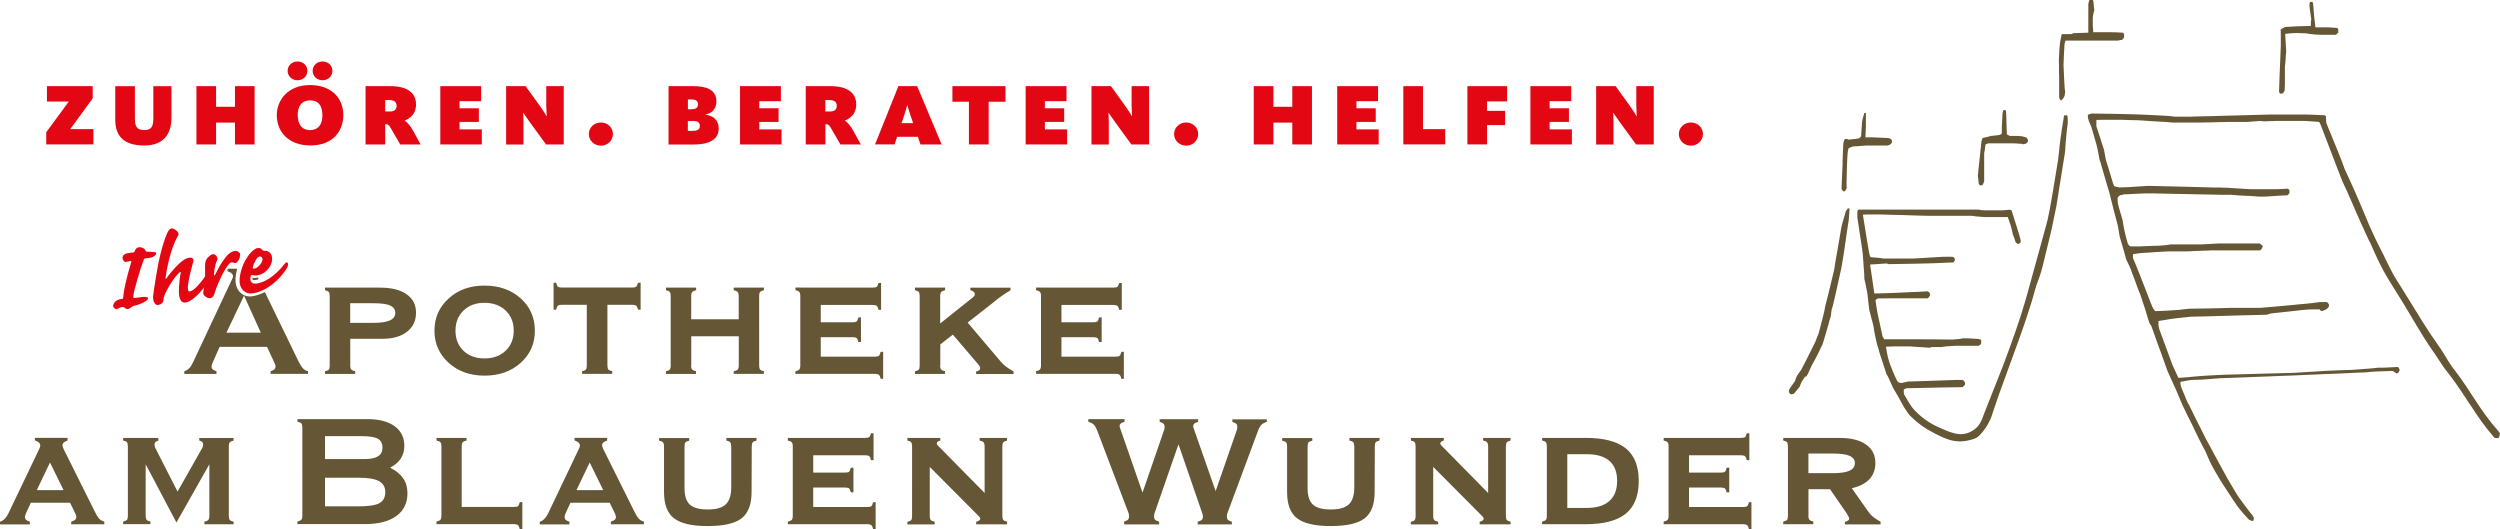 <svg version="1.1" id="Ebene_1" xmlns="http://www.w3.org/2000/svg" xmlns:xlink="http://www.w3.org/1999/xlink" x="0" y="0" width="431.46" height="91.32" viewBox="0 0 431.46 91.32" enable-background="new 0 0 431.459 91.318" xml:space="preserve">
  <path fill="#E30613" d="M7.98 22.82l3.9-5.3H8.1v-2.65h7.9v2.1l-3.88 5.32h4v2.63H7.98V22.82z"/>
  <path fill="#E30613" d="M19.89 20.65v-5.77h3.39v5.55c0 1.46 0.36 2.01 1.65 2.01 1.19 0 1.53-0.59 1.53-1.97v-5.59h3.13v5.4c0 3.22-1.69 4.83-4.71 4.83C21.62 25.1 19.89 23.73 19.89 20.65z"/>
  <path fill="#E30613" d="M33.9 14.87h3.39v3.56h3.26v-3.56h3.39v10.06h-3.39v-3.77h-3.26v3.77h-3.39V14.87z"/>
  <path fill="#E30613" d="M47.77 19.89c0-2.63 1.93-5.21 5.74-5.21 3.83 0 5.74 2.39 5.74 5.17 0 2.77-1.78 5.25-5.7 5.25C49.72 25.1 47.77 22.67 47.77 19.89zM49.64 12.22c0-0.87 0.7-1.61 1.71-1.61 1 0 1.7 0.74 1.7 1.61 0 0.89-0.7 1.63-1.7 1.63C50.34 13.85 49.64 13.11 49.64 12.22zM55.64 19.89c0-1.38-0.49-2.56-2.1-2.56 -1.61 0-2.16 1.16-2.16 2.52 0 1.4 0.59 2.6 2.1 2.6C55.15 22.44 55.64 21.23 55.64 19.89zM53.96 12.22c0-0.87 0.7-1.61 1.71-1.61 1 0 1.7 0.74 1.7 1.61 0 0.89-0.7 1.63-1.7 1.63C54.66 13.85 53.96 13.11 53.96 12.22z"/>
  <path fill="#E30613" d="M71.28 22.54l1.31 2.39h-3.52l-1.65-2.86c-0.3-0.53-0.53-0.64-0.83-0.64h-0.11v3.5h-3.39V14.87h4.28c2.8 0 4.43 1.06 4.43 3.16 0 1.7-1.1 2.42-1.97 2.78C70.2 21.06 70.79 21.63 71.28 22.54zM67.31 19.24c0.74 0 1.14-0.32 1.14-0.97 0-0.62-0.36-1-1.27-1h-0.7v1.97H67.31z"/>
  <path fill="#E30613" d="M76 14.87h7.04v2.59h-3.73v1.23h3.33v2.35h-3.33v1.29h3.84v2.6h-7.16V14.87z"/>
  <path fill="#E30613" d="M87.34 14.87h3.37l2.37 3.28c0.8 1.12 1.23 1.89 1.25 1.91h0.04c0-0.06-0.09-1-0.09-1.8v-3.39h3.01v10.06h-3.05l-2.69-3.69c-0.87-1.21-1.19-1.7-1.23-1.76h-0.04c0 0.02 0.06 0.78 0.06 1.63v3.83h-2.99V14.87z"/>
  <path fill="#E30613" d="M101.62 23.13c0-1.12 0.93-1.99 2.08-1.99 1.16 0 2.08 0.87 2.08 1.99 0 1.14-0.93 2.01-2.08 2.01C102.54 25.13 101.62 24.26 101.62 23.13z"/>
  <path fill="#E30613" d="M115.38 14.87h4.36c1.97 0 3.9 0.53 3.9 2.58 0 1.46-0.83 2.08-1.87 2.31v0.04c1.21 0.13 2.27 0.87 2.27 2.37 0 2.05-1.87 2.77-4.34 2.77h-4.32V14.87zM119.32 18.85c0.81 0 1.14-0.28 1.14-0.85 0-0.53-0.32-0.83-1.08-0.83h-0.66v1.69H119.32zM119.59 22.58c0.81 0 1.19-0.25 1.19-0.87 0-0.62-0.45-0.83-1.1-0.83h-0.97v1.71H119.59z"/>
  <path fill="#E30613" d="M127.73 14.87h7.04v2.59h-3.73v1.23h3.33v2.35h-3.33v1.29h3.84v2.6h-7.16V14.87z"/>
  <path fill="#E30613" d="M147.25 22.54l1.31 2.39h-3.52l-1.65-2.86c-0.3-0.53-0.53-0.64-0.83-0.64h-0.11v3.5h-3.39V14.87h4.28c2.8 0 4.43 1.06 4.43 3.16 0 1.7-1.1 2.42-1.97 2.78C146.17 21.06 146.76 21.63 147.25 22.54zM143.27 19.24c0.74 0 1.14-0.32 1.14-0.97 0-0.62-0.36-1-1.27-1h-0.7v1.97H143.27z"/>
  <path fill="#E30613" d="M154.39 24.92h-3.37l4.03-10.05h3.24l4.22 10.06h-3.65l-0.45-1.32h-3.58L154.39 24.92zM157.15 19.96c-0.32-0.93-0.55-1.78-0.55-1.8h-0.04c0 0.02-0.23 0.89-0.53 1.8L155.6 21.25h1.99L157.15 19.96z"/>
  <path fill="#E30613" d="M167.23 17.56h-2.86v-2.69h9.16v2.69h-2.9v7.37h-3.41V17.56z"/>
  <path fill="#E30613" d="M177.02 14.87h7.04v2.59h-3.73v1.23h3.33v2.35h-3.33v1.29h3.84v2.6h-7.16V14.87z"/>
  <path fill="#E30613" d="M188.36 14.87h3.37l2.37 3.28c0.8 1.12 1.23 1.89 1.25 1.91h0.04c0-0.06-0.09-1-0.09-1.8v-3.39h3.01v10.06h-3.05l-2.69-3.69c-0.87-1.21-1.19-1.7-1.23-1.76h-0.04c0 0.02 0.06 0.78 0.06 1.63v3.83h-2.99V14.87z"/>
  <path fill="#E30613" d="M202.63 23.13c0-1.12 0.93-1.99 2.08-1.99 1.16 0 2.08 0.87 2.08 1.99 0 1.14-0.93 2.01-2.08 2.01C203.56 25.13 202.63 24.26 202.63 23.13z"/>
  <path fill="#E30613" d="M216.38 14.87h3.39v3.56h3.26v-3.56h3.39v10.06h-3.39v-3.77h-3.26v3.77h-3.39V14.87z"/>
  <path fill="#E30613" d="M230.79 14.87h7.04v2.59h-3.73v1.23h3.33v2.35h-3.33v1.29h3.84v2.6h-7.16V14.87z"/>
  <path fill="#E30613" d="M242.19 14.87h3.39v7.42h3.84v2.63h-7.23V14.87z"/>
  <path fill="#E30613" d="M253.25 14.87h6.85v2.63h-3.46v1.63h3.12v2.46h-3.12v3.33h-3.39V14.87z"/>
  <path fill="#E30613" d="M264.12 14.87h7.05v2.59h-3.73v1.23h3.33v2.35h-3.33v1.29h3.84v2.6h-7.16V14.87z"/>
  <path fill="#E30613" d="M275.46 14.87h3.37l2.37 3.28c0.8 1.12 1.23 1.89 1.25 1.91h0.04c0-0.06-0.09-1-0.09-1.8v-3.39h3.01v10.06h-3.05l-2.69-3.69c-0.87-1.21-1.19-1.7-1.23-1.76h-0.04c0 0.02 0.06 0.78 0.06 1.63v3.83h-2.99V14.87z"/>
  <path fill="#E30613" d="M289.74 23.13c0-1.12 0.93-1.99 2.08-1.99s2.08 0.87 2.08 1.99c0 1.14-0.93 2.01-2.08 2.01S289.74 24.26 289.74 23.13z"/>
  <path fill="#655636" d="M371.04 55.94l-0.2-0.56 -0.1-0.27 -0.15-0.52 -0.14-0.47 -0.13-0.43 -0.12-0.38 -0.11-0.34 -0.1-0.3 -0.09-0.27 -0.08-0.24 -0.07-0.22 -0.07-0.2 -0.06-0.19 -0.06-0.18 -0.06-0.17 -0.06-0.18 -0.06-0.18 -0.07-0.22 -0.06-0.11 -0.06-0.13 -0.07-0.18 -0.08-0.21 -0.09-0.24 -0.1-0.26 -0.1-0.27 -0.1-0.28 -0.1-0.28 -0.1-0.28 -0.1-0.26 -0.09-0.24 -0.08-0.22 -0.07-0.19 -0.07-0.15 -0.04-0.08 -0.05-0.15 -0.05-0.15 -0.05-0.14 -0.04-0.13 -0.04-0.12 -0.05-0.12 -0.05-0.12 -0.05-0.12 -0.05-0.12 -0.06-0.13 -0.07-0.15 -0.08-0.17 -0.09-0.18 -0.1-0.21 -0.12-0.24 -0.12-0.24 -0.05-0.2 -0.06-0.24 -0.06-0.24 -0.07-0.23 -0.06-0.24 -0.07-0.24 -0.07-0.24 -0.07-0.24 -0.07-0.24 -0.07-0.24 -0.07-0.24 -0.07-0.24 -0.2-0.68 -0.08-0.27 -0.02-0.1 -0.02-0.11 -0.02-0.11 -0.02-0.11 -0.02-0.12 -0.02-0.12 -0.02-0.12 -0.02-0.12 -0.02-0.12 -0.02-0.12 -0.02-0.12 -0.02-0.12 -0.02-0.12 -0.02-0.12 -0.02-0.12 -0.02-0.14 -0.05-0.19 -0.07-0.28 -0.11-0.42 -0.05-0.18 -0.05-0.17 -0.04-0.18 -0.05-0.17 -0.04-0.18 -0.05-0.18 -0.05-0.18 -0.06-0.22 -0.08-0.31 -0.05-0.18 -0.04-0.18 -0.05-0.18 -0.04-0.18 -0.09-0.35 -0.04-0.18 -0.05-0.18 -0.05-0.19 -0.13-0.52 -0.04-0.18 -0.02-0.09 -0.11-0.45 -0.05-0.18 -0.13-0.45 -0.13-0.42 -0.12-0.4 -0.11-0.37 -0.2-0.68 -0.09-0.31 -0.08-0.29 -0.08-0.27 -0.07-0.25 -0.07-0.23 -0.06-0.21 -0.11-0.38 -0.05-0.17 -0.04-0.15 -0.04-0.14 -0.04-0.13 -0.03-0.12 -0.03-0.1 -0.03-0.1 -0.03-0.09 -0.02-0.08 -0.02-0.07 -0.02-0.06 -0.02-0.06 -0.02-0.06 -0.02-0.05 -0.02-0.05 -0.02-0.05 -0.02-0.05 0-0.01 -0.01-0.06 -0.02-0.1 -0.02-0.1 -0.02-0.1 -0.02-0.11 -0.02-0.11 -0.02-0.11 -0.02-0.11 -0.02-0.11 -0.02-0.11 -0.02-0.11 -0.02-0.11 -0.02-0.11 -0.02-0.11 -0.02-0.11 -0.02-0.12 -0.06-0.25 -0.06-0.25 -0.06-0.25 -0.06-0.25 -0.07-0.24 -0.07-0.25 -0.07-0.24 -0.07-0.24 -0.07-0.24 -0.07-0.24 -0.07-0.24 -0.07-0.25 -0.07-0.24 -0.07-0.24 -0.07-0.24 -0.08-0.26 -0.09-0.22 -0.07-0.18 -0.06-0.15 -0.06-0.13 -0.05-0.12 -0.04-0.1 -0.04-0.09 -0.03-0.08 -0.03-0.08 -0.02-0.07 -0.02-0.07 -0.02-0.08 -0.02-0.08 -0.02-0.09 -0.02-0.1 -0.02-0.08v-0.39l0.02-0.02 0.03-0.04 0.01-0.02 0.04-0.01 0.09-0.02 0.09-0.03 0.09-0.03 0.1-0.03 0.1-0.04 0.05-0.02 0.72 0.01 0.74 0.01 0.69 0.01 0.65 0.01 0.61 0.01 0.58 0.01 0.54 0.01 0.51 0.01 0.48 0.01 0.44 0.01 0.42 0.01 0.39 0.01 0.36 0.01 0.34 0.01 0.32 0.01 0.3 0.01 0.28 0.01 0.26 0.01 0.25 0.01 0.24 0.01 0.23 0.01 0.22 0.01 0.21 0.01 0.21 0.01 0.2 0.01 0.2 0.01 0.2 0.01 0.2 0.01 0.21 0.01 0.21 0.01 0.22 0.01 0.22 0.01 0.17 0.01 0.18 0.01 0.18 0.01 0.18 0.01 0.18 0.01 0.18 0.01 0.18 0.01 0.18 0.01L374.09 20l0.18 0.01 0.18 0.02 0.18 0.02 0.18 0.02 0.18 0.02 0.18 0.02 0.2 0.02h0.47 0.21 0.21l0.2 0 0.2 0 0.21 0 0.21 0 0.22 0 0.23 0 0.25 0 0.27 0 0.29-0.01 0.31-0.01 0.34-0.01 0.37-0.01 0.41-0.01 0.44-0.01 0.48-0.01 0.52-0.01 0.57-0.01 0.62-0.02 0.67-0.02 0.72-0.02 0.78-0.02 0.84-0.02 0.91-0.02 0.97-0.03 1.04-0.03 1.11-0.03 1.19-0.03 1.26-0.03h0.54 0.52 0.48 0.45l0.42 0h0.4 0.37 0.35l0.33 0 0.31 0 0.29 0 0.27 0 0.26 0 0.25 0 0.23 0 0.22 0 0.22 0 0.21 0 0.21 0.01 0.2 0 0.2 0.01 0.2 0 0.21 0.01 0.21 0.01 0.22 0.01 0.22 0.01 0.23 0.01 0.25 0.01 0.26 0.01 0.27 0.01 0.29 0.01 0.2 0.01 0.02 0.02 0.06 0.05 0.06 0.05 0.06 0.04 0.05 0.04 0 0.14 0 0.16 0 0.16 0.01 0.17 0.01 0.17 0.02 0.17 0.02 0.21 0.18 0.43 0.15 0.37 0.14 0.35 0.13 0.32 0.13 0.31c0.83 2.05 1.7 4.05 2.43 6.14l0.12 0.25 0.11 0.24 0.22 0.48 0.11 0.24 0.11 0.24 0.11 0.24 0.11 0.24 0.11 0.24 0.11 0.24c1.1 2.38 2.04 4.73 3.07 7.14l0.05 0.11 0.05 0.12 0.05 0.12 0.06 0.13 0.06 0.13 0.06 0.14 0.07 0.14 0.07 0.15 0.07 0.16 0.08 0.17 0.08 0.18 0.09 0.2 0.1 0.21 0.1 0.22 0.11 0.24 0.12 0.25 0.13 0.27 0.14 0.29 0.1 0.18c1.15 2.16 1.95 4.2 3.25 6.27l0.25 0.39 0.44 0.7 0.21 0.34 0.19 0.31 0.18 0.29 0.17 0.27 0.16 0.26 0.16 0.25c1.84 2.97 3.45 5.69 5.45 8.49l0.13 0.19 0.14 0.19c0.96 1.4 1.57 2.74 2.68 4.04 2.58 3.41 4.19 6.68 7.13 10.01l0.15 0.18 0.1 0.13 0.05 0.06 0.08 0.11 0.05 0.08 0.02 0.05 0.01 0.04 0 0.05 -0.01 0.08 -0.02 0.12 -0.03 0.15 -0.01 0.06 -0.02 0.06 -0.02 0.06 -0.02 0.06 -0.03 0.05 -0.03 0.05 -0.03 0.03 -0.03 0.02 -0.02 0.01 -0.03 0.01 -0.04 0 -0.06 0 -0.08 0 -0.09-0.01 -0.1-0.01 -0.1 0 -0.02 0 -0.02 0 -0.03-0.01 -0.03-0.01 -0.03-0.02 -0.03-0.02 -0.03-0.02 -0.03-0.03 -0.07-0.09c-3.03-3.48-4.93-7.28-7.82-10.97 -0.95-1.14-1.57-2.27-2.43-3.5l-0.35-0.5c-1.86-2.67-3.32-5.35-5.03-8.14l-0.23-0.37 -0.23-0.37 -0.23-0.37 -0.23-0.37 -0.23-0.37 -0.23-0.37 -0.23-0.37 -0.23-0.37 -0.23-0.37 -0.23-0.37 -0.23-0.37c-1.21-1.97-2.09-3.92-3.02-6.04l-0.06-0.13 -0.07-0.16 -0.04-0.06 -0.04-0.08 -0.06-0.11 -0.07-0.15 -0.09-0.18 -0.1-0.21 -0.11-0.24 -0.12-0.26 -0.13-0.28 -0.14-0.31 -0.15-0.33 -0.16-0.35 -0.17-0.36c-1.16-2.52-2.15-5.05-3.36-7.55l-0.21-0.53 -0.21-0.53 -0.2-0.52 -0.2-0.51c-0.57-1.46-1.13-2.93-1.69-4.4l-0.14-0.36 -0.13-0.35 -0.13-0.33 -0.12-0.31 -0.11-0.3 -0.11-0.28 -0.1-0.26 -0.09-0.24 -0.08-0.22 -0.08-0.2 -0.07-0.18 -0.06-0.16 -0.06-0.14 -0.05-0.12 -0.04-0.1 -0.04-0.08 -0.04-0.07 -0.1-0.18 -0.44-0.03 -0.14-0.01 -0.14-0.01 -0.14-0.01 -0.14-0.01 -0.14-0.01 -0.15-0.01 -0.15-0.01 -0.15-0.01 -0.15-0.01 -0.15-0.01 -0.15-0.01 -0.15-0.01 -0.15-0.01 -0.16-0.01h-0.25l-0.24 0 -0.48 0 -0.24 0 -0.24 0 -0.48 0 -0.24 0 -0.24 0 -0.24 0 -0.24 0 -0.24 0 -0.24 0 -0.24 0 -0.24 0 -0.24 0 -0.24 0 -0.24 0.01 -0.24 0 -0.24 0 -0.24 0.01 -0.24 0.01 -0.24 0 -0.24 0.01 -0.24 0.01 -0.24 0.01 -0.24 0.01 -0.24 0.01L390 20.87l-0.14 0.01 -0.06 0.01 -0.33 0.03 -0.13 0.01 -0.17 0.01 -0.23 0.02 -0.15 0.01 -0.26 0.02 -0.14 0.01 -0.14 0.01 -0.14 0.01 -0.14 0.01 -0.13 0.01h-0.41l-0.4 0 -0.39 0 -0.37 0 -0.36 0 -0.35 0 -0.34 0 -0.33 0 -0.32 0 -0.32 0.01 -0.31 0.01 -0.31 0 -0.31 0.01 -0.31 0 -0.32 0.01 -0.33 0.01 -0.33 0.01 -0.34 0.01 -0.35 0.01 -0.37 0 -0.38 0.01 -0.4 0.01 -0.42 0 -0.44 0 -0.46 0 -0.48 0 -0.51 0 -0.54 0 -0.57 0 -0.6 0 -0.63 0h-0.65l-0.24-0.02 -0.25-0.02 -0.24-0.02 -0.23-0.02 -0.22-0.02 -0.21-0.01 -0.2-0.01 -0.2-0.01 -0.19-0.01 -0.18-0.01 -0.18-0.01 -0.18-0.01 -0.17-0.01 -0.17-0.01 -0.16-0.01 -0.16-0.01 -0.16-0.01 -0.16-0.01 -0.15-0.01 -0.15-0.01 -0.15-0.01 -0.15-0.01 -0.15-0.01 -0.15-0.01 -0.15-0.01 -0.16-0.01 -0.16-0.01 -0.16-0.01 -0.17-0.01 -0.17-0.01 -0.17-0.01 -0.19-0.02 -0.47-0.01 -0.43-0.01 -0.41-0.01 -0.38-0.01 -0.36-0.01 -0.33-0.01 -0.31-0.01 -0.29-0.01 -0.27 0 -0.25 0 -0.24 0 -0.22 0 -0.2 0 -0.19 0 -0.18 0 -0.17 0 -0.16 0h-0.15 -0.15 -0.14 -0.14l-0.13 0 -0.13 0 -0.13 0 -0.13 0 -0.14 0 -0.14 0 -0.15 0 -0.15 0 -0.16 0.01 -0.17 0 -0.48 0.01v1.11l0.1 0.29 0.08 0.24 0.16 0.49 0.16 0.49 0.08 0.25 0.16 0.49 0.08 0.25 0.08 0.25 0.08 0.25 0.08 0.25 0.08 0.25 0.08 0.25 0.08 0.24 0.02 0.09 0.02 0.1 0.02 0.11 0.02 0.1 0.02 0.11 0.02 0.11 0.02 0.11 0.02 0.11 0.02 0.11 0.02 0.11 0.02 0.11 0.02 0.11 0.02 0.11 0.02 0.11 0.02 0.11 0.02 0.13 0.19 0.61 0.17 0.54 0.15 0.48 0.13 0.43 0.11 0.38 0.1 0.34 0.09 0.3 0.08 0.26 0.07 0.23 0.06 0.19 0.05 0.17 0.05 0.14 0.04 0.12 0.04 0.11 0.04 0.09 0.1 0.21 0.22 0.06 0.08 0.02 0.09 0.02 0.09 0.02 0.09 0.02 0.09 0.02 0.1 0.02 0.14 0.03 0.33-0.01 0.3-0.01 0.3-0.01 0.3-0.01 0.3-0.01 0.3-0.02 0.3-0.02 0.3-0.02 0.3-0.02 0.3-0.02 0.3-0.02 0.3-0.02 0.3-0.02 0.3-0.02 0.3-0.02 0.28-0.02 0.45 0.01 0.46 0.01 0.46 0.01 0.45 0.01 0.45 0.01 0.45 0.01 0.45 0.01 0.44 0.01 0.44 0.01 0.44 0.01 0.43 0.01 0.43 0.01 0.42 0.01 0.42 0.01 0.41 0.01 0.41 0.01 0.4 0.01 0.4 0.01 0.39 0.01 0.39 0.01 0.38 0.01 0.38 0.01 0.37 0.01 0.37 0.01 0.36 0.01 0.35 0.01 0.35 0.01 0.34 0.01 0.33 0.01 0.33 0 0.32 0h0.31l0.15 0.01 0.16 0.01 0.16 0.01 0.16 0.01L384 32.38l0.16 0.01 0.16 0.01 0.16 0.01 0.16 0.01 0.16 0.01 0.16 0.01 0.16 0.01 0.16 0.01 0.16 0.01 0.16 0.01 0.16 0.01 0.16 0.01 0.16 0.01 0.16 0.01 0.16 0.01 0.16 0.01 0.16 0.01 0.16 0.01 0.16 0.01 0.16 0.01 0.16 0.01 0.16 0.01 0.16 0.01 0.16 0.01 0.33 0.02 0.17 0.01h0.99 0.29 0.27 0.25l0.24 0 0.22 0h0.21l0.2 0 0.19 0 0.18 0 0.17 0 0.17 0 0.16 0 0.16 0 0.15 0 0.15 0 0.15 0 0.15 0 0.15 0 0.15 0 0.16 0 0.16-0.01 0.17-0.01 0.18-0.01 0.19-0.01 0.2-0.01 0.2-0.01 0.22-0.01 0.23-0.01 0.17-0.01 0.03 0.02 0.07 0.04 0.05 0.03 0.03 0.02 0.02 0.03 0.04 0.05 0.05 0.07 0.02 0.03 0 0.08 0 0.09 0 0.09 -0.01 0.09 -0.01 0.09 -0.01 0.09v0l-0.05 0.05 -0.28 0.28 -0.14 0 -0.25 0.01 -0.23 0.01 -0.22 0.01 -0.21 0.01 -0.2 0.01 -0.19 0.01 -0.18 0.01 -0.17 0.01 -0.16 0.01 -0.16 0.01 -0.15 0.01 -0.15 0.01 -0.14 0.01 -0.14 0.01 -0.13 0.01 -0.13 0.01 -0.13 0.01 -0.13 0.01 -0.25 0.01 -0.13 0.01 -0.13 0.01 -0.13 0 -0.13 0 -0.14 0 -0.14 0 -0.15 0 -0.15 0 -0.16 0 -0.16 0h-0.16l-0.2-0.02 -0.25-0.02 -0.28-0.02 -0.31-0.02 -0.32-0.02 -0.34-0.02 -0.34-0.01 -0.34-0.02 -0.34-0.01 -0.33-0.02 -0.32-0.02 -0.3-0.02 -0.27-0.02 -0.24-0.02 -0.2-0.02 -0.18-0.02 -0.39 0 -0.39 0 -0.41 0 -0.42 0 -0.44-0.01 -0.45-0.01 -0.47-0.01 -0.48-0.01 -0.49-0.01 -0.5-0.01 -0.5-0.01 -0.51-0.01 -0.52-0.01 -0.52-0.01 -0.52-0.01 -0.52-0.01 -0.52-0.01 -0.52-0.01 -0.52-0.01 -0.51-0.01 -0.51-0.01 -0.5-0.01 -0.49-0.01 -0.48-0.01 -0.47-0.01 -0.46-0.01 -0.45-0.01 -0.43-0.01 -0.42 0 -0.4 0 -0.38 0 -0.37 0 -0.23 0.01 -0.23 0.01 -0.23 0.01 -0.23 0.01 -0.23 0.01 -0.23 0.01 -0.23 0.01 -0.23 0.01 -0.23 0.01 -0.37 0.02 -0.33 0.02 -0.24 0.01 -0.76 0.03 -0.22 0.1 -0.13 0.06L366 33.64l-0.1 0.06 -0.09 0.06 -0.08 0.07 -0.08 0.08 -0.18 0.18v0.23l0 0.11 0 0.12 0 0.12 0.01 0.13 0.01 0.13 0.02 0.13 0.02 0.14 0.05 0.18 0.04 0.17 0.04 0.17 0.05 0.17 0.05 0.17 0.05 0.17 0.05 0.17 0.05 0.17 0.05 0.17 0.05 0.17 0.05 0.17 0.05 0.17 0.05 0.17 0.05 0.17 0.1 0.33 0.1 0.61 0.05 0.27 0.04 0.24 0.04 0.22 0.04 0.2 0.04 0.19 0.04 0.19 0.04 0.19 0.05 0.2 0.05 0.22 0.06 0.23 0.07 0.26 0.08 0.29 0.09 0.33 0.1 0.41 0.04 0.07 0.02 0.05 0.03 0.05 0.03 0.05 0.04 0.05 0.04 0.06 0.05 0.05 0.13 0.14 0.19 0.02 0.07 0 0.06 0.01 0.06 0 0.06 0 0.06 0 0.06 0 0.07 0 0.07 0 0.07 0 0.08 0h0.08 0.09l0.1 0 0.1 0 0.11 0 0.12 0 0.13 0 0.14 0 0.16 0 0.17-0.01 0.19-0.01 0.2-0.01 0.22-0.01 0.23-0.01 0.25-0.01 0.27-0.01 0.29-0.01 0.31-0.01 0.33-0.01 0.36-0.01 0.39-0.01 0.13-0.01 0.12-0.01 0.12-0.01 0.12-0.01 0.12-0.01 0.12-0.01 0.12-0.01 0.12-0.01 0.13-0.01 0.12-0.02 0.12-0.01 0.13-0.02 0.12-0.02 0.13-0.02 0.13-0.02 0.1-0.02h5.37l0.19-0.01 0.37-0.02 0.18-0.01 0.28-0.01 0.28-0.02 0.19-0.01 0.19-0.01 0.19-0.01 0.19-0.01 0.19-0.01 0.19-0.01 0.19-0.01 0.19-0.01 0.19-0.01h6.97l0.05 0.04 0.07 0.05 0.07 0.05 0.08 0.06 0.08 0.06 0.08 0.06 0.02 0.02 0.01 0.01 0.02 0.04 0.02 0.04 0.02 0.04 0.02 0.04 0 0.01 -0.02 0.05 -0.03 0.07 -0.03 0.07 -0.03 0.08 -0.04 0.08 -0.04 0.08 -0.02 0.03 -0.04 0.03 -0.04 0.04 -0.05 0.04 -0.05 0.04 -0.06 0.04 -0.04 0.03h-1.21 -0.52 -0.26l-0.26 0h-0.26l-0.26 0h-0.26l-0.26 0 -0.26 0 -0.26 0 -0.26 0 -0.26 0 -0.26 0 -0.26 0 -0.26 0 -0.26 0 -0.26 0 -0.26 0 -0.26 0 -0.26 0 -0.26 0 -0.26 0 -0.26 0 -0.26 0 -0.26 0 -0.26 0 -0.27-0.01 -0.41 0.02 -0.38 0.02 -0.35 0.01 -0.33 0.01 -0.31 0.01 -0.29 0.01 -0.27 0.01 -0.26 0.01 -0.24 0.01 -0.23 0.01 -0.22 0.01 -0.21 0.01 -0.2 0.01 -0.19 0.01 -0.18 0.01 -0.18 0 -0.18 0.01 -0.17 0 -0.17 0 -0.18 0 -0.18 0 -0.18 0 -0.19 0 -0.19 0 -0.2 0h-0.21l-0.22 0h-0.23 -0.25 -0.85l-0.45 0.03 -0.42 0.02 -0.39 0.02 -0.36 0.02 -0.34 0.02 -0.32 0.02 -0.29 0.02 -0.27 0.02 -0.25 0.02 -0.23 0.02 -0.21 0.01 -0.2 0.01 -0.18 0.01 -0.17 0.01 -0.15 0.01 -0.14 0.01 -0.13 0.01 -0.12 0.01 -0.11 0.01 -0.1 0.01 -0.1 0.01 -0.09 0.01 -0.08 0.01 -0.08 0.01 -0.07 0.01 -0.07 0.01 -0.07 0.01 -0.07 0.01 -0.07 0.01 -0.07 0.01 -0.08 0.01 -0.33 0.06v0.64l0.16 0.39 0.14 0.33 0.14 0.34 0.14 0.34 0.14 0.34 0.13 0.34 0.14 0.34 0.13 0.33 0.13 0.33 0.13 0.33 0.13 0.33 0.13 0.32 0.12 0.32 0.12 0.31 0.12 0.31 0.12 0.3 0.11 0.29 0.11 0.28 0.11 0.28 0.1 0.27 0.1 0.26 0.1 0.25 0.09 0.24 0.09 0.23 0.08 0.22 0.08 0.2 0.08 0.19 0.07 0.17 0.07 0.16 0.06 0.14 0.06 0.13 0.07 0.16 0.05 0.05 0.01 0.01 0.02 0.03 0.03 0.04 0.03 0.04 0.04 0.05 0.04 0.05 0.14 0.15 0.43-0.02 0.27-0.01 0.26-0.01 0.24-0.01 0.23-0.01 0.21-0.01 0.2-0.01 0.19-0.01 0.18-0.01 0.17-0.01 0.16-0.01 0.16-0.01 0.15-0.01 0.14-0.01 0.14-0.01 0.14-0.01 0.14-0.01 0.13-0.01 0.14-0.01 0.14-0.01 0.14-0.01 0.14-0.01 0.15-0.01 0.15-0.02 0.16-0.02 0.16-0.02 0.18-0.02 0.18-0.02 0.19-0.02 0.21-0.02 0.22-0.02 0.22-0.02 0.71-0.01 0.68-0.01 0.64-0.01 0.6-0.01 0.56-0.01 0.53-0.01 0.49-0.01 0.46-0.01 0.43-0.01 0.4-0.01 0.38-0.01 0.36-0.01 0.34-0.01 0.32-0.01 0.31 0 0.29 0 0.28 0 0.27 0 0.26 0 0.26 0 0.26 0 0.26 0h0.26l0.26 0 0.27 0h0.28 0.29 0.3 0.32l0.33 0h0.35 0.39l0.68-0.06 0.63-0.05 0.59-0.05 0.55-0.05 0.52-0.05 0.48-0.04 0.45-0.04 0.42-0.04 0.39-0.04 0.37-0.03 0.34-0.03 0.32-0.03 0.3-0.03 0.28-0.03 0.26-0.03 0.25-0.02 0.24-0.02 0.23-0.02 0.22-0.02 0.21-0.02 0.21-0.02 0.2-0.02 0.2-0.02 0.2-0.02 0.2-0.02 0.21-0.02 0.21-0.03 0.22-0.03 0.23-0.03 0.24-0.03 0.26-0.03 0.25-0.03h1.18l0.01 0 0.06 0.06 0.05 0.04 0.04 0.04 0.04 0.05 0.05 0.07 0.07 0.09 0.03 0.05 0 0.06 0 0.08 0 0.07 0 0.07 -0.01 0.07 -0.01 0.07 0 0 -0.04 0.05 -0.07 0.08 -0.05 0.06 -0.05 0.05 -0.05 0.05 -0.07 0.05 -0.09 0.07 -0.1 0.07 -0.18 0.08 -0.16 0.07 -0.12 0.04 -0.08 0.03 -0.06 0.01 -0.06 0.01 -0.09 0h-0.03l-0.02-0.01 -0.03-0.02 -0.03-0.03 -0.04-0.04 -0.04-0.04 -0.13-0.13h-0.27 -0.14 -0.14 -0.14l-0.14 0h-0.14l-0.14 0 -0.14 0 -0.14 0 -0.15 0 -0.14 0.01 -0.14 0 -0.15 0.01 -0.14 0.01 -0.15 0.01 -0.15 0.01 -0.19 0.02 -0.18 0.02 -0.18 0.01 -0.18 0.02 -0.18 0.02 -0.18 0.02 -0.18 0.02 -0.18 0.02 -0.18 0.02 -0.19 0.02 -0.18 0.02 -0.18 0.02 -0.18 0.02 -0.18 0.02 -0.18 0.02 -0.18 0.02 -0.19 0.02 -0.19 0.02 -0.18 0.02 -0.19 0.02 -0.19 0.02 -0.19 0.02 -0.37 0.04 -0.19 0.02 -0.19 0.02 -0.19 0.02 -0.19 0.02 -0.19 0.02 -0.19 0.02 -0.19 0.02 -0.21 0.02 -0.1 0.03 -0.08 0.02 -0.09 0.02 -0.09 0.03 -0.09 0.03 -0.1 0.03 -0.1 0.04 -0.05 0.02 -0.52 0.02 -0.55 0.01 -0.52 0.02 -0.49 0.01 -0.48 0.01 -0.45 0.01 -0.43 0.01 -0.42 0.01 -0.4 0.01 -0.39 0.01 -0.38 0.01 -0.37 0.01 -0.36 0.01 -0.35 0.01 -0.35 0.01 -0.34 0.01 -0.34 0.01 -0.34 0.01 -0.34 0.01 -0.34 0.01 -0.35 0.01 -0.35 0.01 -0.36 0.01 -0.37 0.01 -0.39 0.01 -0.4 0.01 -0.41 0.01 -0.43 0.01 -0.45 0.01 -0.47 0.01 -0.49 0.01 -0.53 0.01 -0.34 0.04 -0.31 0.03 -0.29 0.03 -0.27 0.03 -0.26 0.03 -0.24 0.03 -0.22 0.02 -0.21 0.02 -0.2 0.02 -0.18 0.02 -0.17 0.02 -0.16 0.02 -0.15 0.02 -0.14 0.02 -0.14 0.02 -0.13 0.02 -0.12 0.02 -0.12 0.01 -0.11 0.02 -0.11 0.02 -0.11 0.02 -0.11 0.02 -0.11 0.01 -0.11 0.02 -0.11 0.02 -0.11 0.02 -0.12 0.02 -0.12 0.02 -0.13 0.02 -0.14 0.02 -0.14 0.02 -0.41 0.07 0 0.43 0 0.14 0.01 0.13 0.01 0.12 0.02 0.13 0.03 0.14 0.04 0.17 0.06 0.23 0.14 0.38 0.07 0.18 0.07 0.18 0.07 0.19 0.07 0.19 0.07 0.19 0.07 0.19 0.08 0.23 0.12 0.33 0.07 0.19 0.07 0.19 0.07 0.19 0.07 0.19 0.07 0.19 0.07 0.19 0.07 0.19 0.07 0.19 0.07 0.19 0.07 0.19 0.07 0.19 0.07 0.19 0.07 0.19 0.07 0.19 0.07 0.19 0.07 0.19 0.07 0.19 0.07 0.19 0.07 0.19 0.07 0.19 0.07 0.2 0.06 0.13 0.05 0.13 0.06 0.13 0.06 0.12 0.06 0.13 0.06 0.13 0.06 0.13 0.06 0.13 0.06 0.13 0.06 0.13 0.06 0.13 0.06 0.13 0.06 0.13 0.06 0.13 0.06 0.13 0.15 0.32 0.33-0.02 0.13-0.01 0.13-0.01 0.13-0.01 0.13-0.01 0.14-0.01 0.14-0.01 0.14-0.01 0.15-0.01 0.16-0.01 0.16-0.01 0.17-0.02 0.18-0.02 0.19-0.02 0.2-0.02 0.21-0.02 0.22-0.02 0.23-0.02 0.24-0.02 0.26-0.02 0.27-0.02 0.28-0.02 0.3-0.02 0.32-0.02 0.33-0.02 0.35-0.02 0.37-0.02 0.39-0.02 0.41-0.02 0.43-0.02 0.45-0.02 0.46-0.02 1.1-0.03 0.37-0.01 0.37-0.01 0.37-0.01 0.37-0.01 0.37-0.01 1.1-0.03 0.37-0.01 0.37-0.01 0.37-0.01 0.37-0.01 0.37-0.01 1.1-0.03 0.37-0.01 0.37-0.01 0.37-0.01 0.37-0.01 0.37-0.01 0.73-0.02 0.37-0.01 0.37-0.01 0.37-0.01 0.37-0.01 0.37-0.01 0.37-0.01 0.56-0.03 0.52-0.03 0.49-0.03 0.46-0.03 0.43-0.03 0.4-0.02 0.38-0.02 0.36-0.02 0.34-0.02 0.32-0.02 0.3-0.02 0.29-0.02 0.27-0.02 0.26-0.02 0.25-0.01 0.24-0.01 0.24-0.01 0.23-0.01 0.47-0.02 0.23-0.01 0.24-0.01 0.24-0.01 0.25-0.01 0.52-0.02 0.31-0.01 0.3-0.01 0.32-0.01 0.34-0.01 0.36-0.01 0.39-0.02 0.27-0.02 0.53-0.04 0.27-0.02 0.27-0.02 0.27-0.02 0.27-0.02 0.27-0.02 0.27-0.02 0.27-0.02 0.27-0.02 0.27-0.03 0.27-0.02 0.27-0.03 0.27-0.03 0.25-0.03h0.2l0.22 0 0.22 0 0.22-0.01 0.22 0 0.22-0.01 0.22-0.01 0.22-0.01 0.22-0.01 0.22-0.01 0.22-0.01 0.23-0.01 0.22-0.01 0.23-0.01 0.22-0.01 0.14-0.01 0.01 0 0.03 0.02 0.03 0.02 0.03 0.02 0.03 0.02 0.01 0.01 0.03 0.08 0.04 0.07 0.04 0.07 0.04 0.07 0.04 0.06 0.01 0.01 0 0.01 -0.03 0.1 -0.02 0.07 -0.02 0.06 -0.03 0.06 -0.04 0.07 -0.06 0.09 -0.04 0.06 -0.02 0.01 -0.05 0.03 -0.05 0.03 -0.05 0.04 -0.05 0.04 -0.02 0.02L412.9 64l-0.28 0.02 -0.29 0.01 -0.3 0.02 -0.3 0.01 -0.31 0.01 -0.31 0.01 -0.32 0.01 -0.31 0.01 -0.31 0.01 -0.31 0.02 -0.3 0.02 -0.29 0.02 -0.28 0.02 -0.27 0.03 -0.23 0.03 -0.46 0.02 -0.45 0.02 -0.43 0.01 -0.42 0.02 -0.41 0.02 -0.41 0.02 -0.41 0.02 -0.41 0.02 -0.42 0.02 -0.44 0.02 -0.45 0.02 -0.47 0.02 -0.5 0.02 -0.53 0.02 -0.56 0.02 -0.6 0.02 -0.64 0.03 -0.68 0.03 -0.73 0.03 -0.79 0.03 -0.85 0.04 -0.91 0.04 -0.97 0.04 -2.17 0.08 -1.2 0.05 -1.28 0.05 -1.37 0.05 -1.46 0.06 -1.55 0.06 -1.65 0.06 -1.76 0.06 -0.48 0.04 -0.42 0.03 -0.37 0.03 -0.33 0.03 -0.29 0.02 -0.26 0.02 -0.24 0.02 -0.23 0.02 -0.22 0.01 -0.22 0.01 -0.23 0.01 -0.24 0.01 -0.26 0.01 -0.29 0.01 -0.32 0.01 -0.38 0.01 -0.11 0.01 -0.11 0.01 -0.11 0.01 -0.11 0.02 -0.11 0.01 -0.11 0.02 -0.11 0.02 -0.11 0.02 -0.11 0.02 -0.11 0.02 -0.11 0.02 -0.11 0.02 -0.11 0.02 -0.11 0.02 -0.11 0.02 -0.37 0.07 0.01 0.34 0.01 0.09 0.01 0.08 0.02 0.08 0.02 0.08 0.02 0.08 0.02 0.08 0.03 0.1 0.2 0.49 0.17 0.41 0.15 0.36 0.13 0.31 0.11 0.27 0.09 0.22 0.08 0.19 0.07 0.16 0.06 0.13 0.05 0.11 0.05 0.09 0.04 0.08 0.04 0.07 0.04 0.06 0.04 0.05 0.02 0.03 0.07 0.15 0.17 0.36 0.09 0.18 0.26 0.54 0.09 0.18 0.09 0.18 0.17 0.36 0.09 0.18 0.09 0.18 0.09 0.18 0.09 0.18 0.09 0.18 0.09 0.18 0.09 0.18 0.09 0.18 0.09 0.18 0.09 0.18 0.09 0.18 0.09 0.18 0.09 0.18 0.09 0.18 0.09 0.18 0.09 0.18 0.09 0.18 0.09 0.18 0.09 0.18 0.09 0.18 0.09 0.19 0.3 0.55 0.28 0.51 0.26 0.48 0.24 0.45 0.23 0.42 0.21 0.4 0.2 0.37 0.19 0.35 0.18 0.32 0.16 0.31 0.16 0.29 0.15 0.27 0.14 0.26 0.13 0.24 0.13 0.23 0.12 0.22 0.12 0.21 0.11 0.21 0.11 0.2 0.11 0.2 0.11 0.2 0.11 0.2 0.11 0.2 0.12 0.2 0.12 0.21 0.13 0.21 0.13 0.22 0.14 0.23 0.14 0.24 0.15 0.26 0.16 0.27 0.17 0.29 0.1 0.16 0.09 0.15 0.09 0.14 0.08 0.13 0.08 0.13 0.08 0.12 0.08 0.12 0.08 0.11 0.08 0.11 0.08 0.12 0.09 0.12 0.09 0.12 0.1 0.13 0.1 0.14 0.11 0.15 0.12 0.16 0.19 0.26 0.14 0.19 0.16 0.21 0.18 0.24 0.19 0.25 0.21 0.26 0.21 0.27 0.07 0.08 0.07 0.08 0.06 0.08 0.06 0.08 0.06 0.08 0.05 0.08 0.04 0.08 0.03 0.09 0.02 0.05 0.01 0.06 0.01 0.06 0 0.06 0 0.07 -0.01 0.07 -0.01 0.07 -0.02 0.07 0 0.01 -0.01 0.01 -0.01 0.02 -0.02 0.02 -0.03 0.02 -0.04 0.03 -0.04 0.03 -0.02 0.01h0l-0.04 0L388.5 89.83l-0.09-0.02 -0.09-0.03 -0.08-0.03 -0.06-0.03 -0.03-0.03 -0.3-0.32 -0.29-0.31 -0.26-0.28 -0.23-0.27 -0.21-0.25 -0.2-0.24 -0.19-0.24 -0.18-0.23 -0.18-0.24 -0.17-0.25 -0.18-0.26 -0.19-0.27 -0.19-0.29 -0.21-0.32 -0.23-0.35 -0.25-0.38 -0.36-0.54 -0.33-0.51 -0.31-0.47 -0.28-0.45 -0.26-0.42 -0.24-0.39 -0.22-0.37 -0.2-0.35 -0.19-0.32 -0.17-0.3 -0.15-0.28 -0.14-0.26 -0.13-0.24 -0.12-0.23 -0.1-0.21 -0.1-0.2 -0.09-0.19 -0.08-0.18 -0.07-0.17 -0.07-0.16 -0.07-0.15 -0.06-0.15 -0.06-0.15 -0.06-0.14 -0.06-0.14 -0.06-0.14 -0.07-0.14 -0.07-0.15 -0.08-0.15 -0.08-0.15 -0.09-0.16 -0.09-0.16 -0.14-0.28 -0.14-0.28 -0.14-0.27 -0.13-0.26 -0.13-0.25 -0.12-0.25 -0.12-0.24 -0.12-0.24 -0.11-0.23 -0.11-0.22 -0.11-0.22 -0.1-0.22 -0.1-0.21 -0.1-0.21 -0.1-0.21 -0.1-0.21 -0.1-0.2 -0.1-0.2 -0.1-0.2 -0.1-0.2 -0.1-0.2 -0.1-0.2 -0.1-0.2 -0.1-0.2 -0.1-0.2 -0.1-0.2 -0.1-0.21 -0.1-0.21 -0.1-0.21 -0.1-0.21 -0.11-0.22 -0.11-0.21 -0.08-0.18 -0.08-0.19 -0.08-0.19 -0.08-0.19 -0.08-0.19 -0.08-0.19 -0.08-0.19 -0.08-0.19 -0.08-0.19 -0.08-0.19 -0.08-0.19 -0.08-0.19 -0.08-0.19 -0.08-0.19 -0.08-0.19 -0.09-0.19 -0.08-0.19 -0.09-0.19 -0.09-0.19 -0.09-0.19 -0.08-0.19 -0.17-0.39 -0.09-0.19 -0.09-0.19 -0.17-0.39 -0.35-0.77 -0.08-0.18 -0.1-0.27 -0.1-0.28 -0.1-0.28 -0.1-0.28 -0.1-0.28 -0.1-0.28 -0.1-0.28 -0.1-0.28 -0.1-0.28 -0.1-0.28 -0.1-0.28 -0.1-0.28 -0.1-0.28 -0.14-0.37 -0.17-0.46 -0.1-0.28 -0.1-0.28 -0.1-0.28 -0.1-0.28 -0.1-0.28 -0.1-0.28 -0.1-0.28 -0.1-0.28 -0.1-0.28 -0.1-0.28 -0.1-0.28 -0.1-0.28L371.04 55.94zM394.35 4.67l0.1-0.01 0.16-0.01 0.16-0.01 0.16-0.01 0.17-0.01 0.18-0.01 0.19-0.02 0.21-0.01 0.23-0.01 0.26-0.02 0.29-0.01 0.32-0.01 0.36-0.01 0.41-0.01 0.46-0.01 0.81-0.02V4.05l0-0.1 0-0.1 0.01-0.1 0.01-0.1 0.01-0.1 0.01-0.1 0.03-0.16 -0.06-0.37 -0.04-0.29 -0.04-0.25 -0.03-0.22 -0.03-0.19 -0.02-0.17 -0.02-0.15 -0.01-0.13 -0.01-0.12L398.6 1.3l-0.01-0.1 0-0.11 0-0.11 0-0.12 0-0.14V0.61l0.03-0.08 0.02-0.06 0.02-0.07 0.02-0.07 0-0.01h0.39l0.01 0.02 0.03 0.06 0.04 0.07 0.04 0.07 0 0 0.02 0.17 0.02 0.25 0.02 0.24 0.02 0.25 0.02 0.25 0.02 0.25 0.02 0.25 0.02 0.25 0.02 0.25 0.02 0.25 0.03 0.25 0.03 0.25 0.03 0.25 0.03 0.25 0.03 0.25 0.06 0.51 0.6 0h0.29 0.25l0.23 0 0.2 0 0.18 0 0.17 0 0.16 0 0.16 0.01 0.16 0.01 0.17 0.01 0.19 0.01 0.2 0.01 0.23 0.02 0.25 0.02 0.23 0.01 0.03 0.01 0.04 0.02 0.04 0.02 0.04 0.02 0.03 0.02 0.02 0.03 0.02 0.04 0.02 0.04 0.02 0.04 0.01 0.02v0.56l-0.03 0.03 -0.07 0.06 -0.07 0.06 -0.08 0.07 -0.08 0.07 -0.08 0.08h-0.35 -0.23l-0.23 0 -0.24 0 -0.23 0 -0.24 0 -0.24 0 -0.23 0 -0.24 0 -0.24 0 -0.24-0.01 -0.24-0.01 -0.24-0.01 -0.24-0.01 -0.23-0.01 -0.17-0.02 -0.18-0.02 -0.18-0.02 -0.18-0.02 -0.18-0.02 -0.18-0.03 -0.18-0.03 -0.21-0.04 -0.39-0.01 -0.32-0.01 -0.28-0.01 -0.25-0.01 -0.22 0 -0.2 0h-0.18l-0.16 0 -0.15 0 -0.15 0.01 -0.15 0.01 -0.15 0.01 -0.16 0.01 -0.17 0.02 -0.19 0.02 -0.51 0.05 0.03 0.46 0.01 0.17 0.01 0.17 0.01 0.17 0.01 0.17 0.01 0.17 0.01 0.17 0.01 0.17 0.02 0.34 0.01 0.17 0.01 0.17 0.02 0.35 0.01 0.17 0.01 0.16 -0.01 0.14 -0.01 0.17L394.52 9.25l-0.01 0.17 -0.01 0.17 -0.01 0.17 -0.01 0.17 -0.01 0.17 -0.01 0.17 -0.01 0.17 -0.01 0.17 -0.02 0.17 -0.02 0.17 -0.02 0.17 -0.02 0.17 -0.02 0.19v0.28 0.27l0 0.27v0.27l0 0.27 0 0.27 0 0.27 0 0.27 0 0.27 0 0.27 0 0.27 -0.01 0.27 -0.01 0.27 -0.01 0.27 -0.01 0.27 -0.01 0.16 -0.05 0.06 -0.07 0.08 -0.06 0.08 -0.06 0.08 -0.06 0.08 -0.04 0.05 -0.04 0 -0.09 0.01 -0.09 0.02 -0.09 0.02 -0.06 0.01V16.15l-0.08-0.06 -0.09-0.04 -0.02-0.06 -0.02-0.06 -0.02-0.06 -0.02-0.07 0-0.2 0.01-0.25 0.01-0.25 0.01-0.25 0.01-0.25 0.02-0.5 0.01-0.5 0.01-0.25 0.01-0.25 0.02-0.5 0.01-0.25 0.01-0.25 0.01-0.25 0.01-0.25 0.01-0.25 0.01-0.25 0.01-0.25 0.01-0.25 0.01-0.25 0.01-0.25 0.01-0.25 0.01-0.25 0.01-0.25 0.01-0.25 0.02-0.51 0.01-0.25 0.01-0.25 0.01-0.26V7.62 7.45 7.27l0-0.18 0-0.18 0-0.18 0-0.18 0-0.18 0-0.18 0-0.18 0-0.18 0-0.18 -0.01-0.19 -0.01-0.18 -0.01-0.17 0.07-0.03L393.73 5l0.13-0.07 0.13-0.07 0.14-0.07 0.14-0.08L394.35 4.67zM357.79 5.73l0.29-0.01 0.29-0.01 0.29-0.01 0.29-0.01 0.29-0.01 0.29-0.01 0.29-0.01 0.59-0.02V0.66l0.06-0.21 0.05-0.19 0.04-0.13 0.03-0.08 0.02-0.04L360.63 0h0.55l0.01 0.01 0.01 0.01 0.01 0.03 0.02 0.05 0.03 0.08 0.02 0.07 0.02 0.17 0.02 0.2 0.02 0.2 0.02 0.2 0.02 0.2 0.02 0.2 0.02 0.2 0.03 0.3 -0.08 0.03 -0.05 0.27 -0.02 0.1 -0.02 0.11 -0.02 0.11 -0.02 0.11 -0.02 0.11 -0.02 0.12 -0.02 0.15v0.16 0.13l0 0.13v0.14l0 0.27 0 0.14 0 0.14 0 0.14 0 0.14 0.01 0.14 0.01 0.14 0.01 0.14 0.01 0.14 0.01 0.14 0.03 0.43 0.45 0h0.16l0.32 0 0.16 0 0.16 0 0.31 0 0.16 0 0.16 0 0.16 0 0.16 0 0.16 0 0.16 0 0.16 0 0.16 0 0.16 0 0.16 0 0.16 0.01 0.16 0 0.16 0 0.16 0.01 0.32 0.01 0.16 0.01 0.16 0.01 0.16 0.01 0.16 0.01 0.32 0.01 0.08 0 0.01 0.02 0.04 0.08 0.05 0.07 0.06 0.08 0.01 0.01v0.58l-0.04 0.04 -0.06 0.07 -0.06 0.07 -0.06 0.07 -0.07 0.08 -0.06 0.07 -0.09 0.02L366 6.91l-0.1 0.02 -0.11 0.02 -0.11 0.02 -0.11 0.02 -0.09 0.02h-9l-0.09 0.27 -0.02 0.07 -0.02 0.07 -0.02 0.08 -0.02 0.1 -0.01 0.11 -0.01 0.14 -0.01 0.17 -0.01 0.2 -0.01 0.25 -0.02 0.29 -0.02 0.35 -0.02 0.41 -0.02 0.47 -0.02 0.55 -0.03 0.64 0.03 0.69 0.03 0.6 0.02 0.52 0.02 0.45 0.02 0.39 0.02 0.33 0.02 0.28 0.01 0.23 0.01 0.2 0.01 0.17 0.01 0.14 0.01 0.13 0.02 0.12 0.02 0.11 0.02 0.11 0.01 0.09 0 0.07 -0.01 0.1 -0.01 0.1 -0.01 0.11 -0.02 0.11 -0.02 0.12 -0.02 0.12 -0.01 0.08 -0.09 0.17 -0.08 0.16 -0.06 0.12L356 17.05l-0.05 0.07 -0.06 0.07 -0.08 0.08 -0.04 0.04 -0.03 0.01 -0.03 0.01 -0.05-0.04 -0.05-0.04 -0.05-0.05 -0.05-0.05 -0.02-0.02 -0.01-0.03 -0.02-0.04 -0.02-0.05 -0.02-0.05 -0.02-0.06 -0.02-0.06 0-0.01v-0.15 -0.2l0-0.2 0-0.2 0-0.2 0-0.2 0-0.2 0-0.2 0-0.2 0-0.2 0-0.2 0-0.2 0-0.2 0-0.2 0-0.2 0-0.2 0-0.2 -0.01-0.41 0-0.2 -0.01-0.2 -0.01-0.41 0-0.2 0-0.2 0-0.2 0-0.2 0-0.2 -0.02-0.61 -0.01-0.19 0.01-0.19 0.01-0.2 0.01-0.2 0.01-0.2 0.02-0.41 0.01-0.2 0.01-0.2 0.01-0.2 0.01-0.2 0.02-0.2 0.02-0.2 0.02-0.2 0.02-0.2 0.02-0.2 0.02-0.19 0.04-0.19 0.08-0.41 0.04-0.2 0.11-0.57h0.04l0.29 0 0.29 0 0.29 0 0.29 0 0.29-0.01 0.29-0.01L357.79 5.73zM321.74 47.47l-0.01-0.25 -0.02-0.26 -0.02-0.27 -0.02-0.28 -0.02-0.28 -0.02-0.28 -0.02-0.28 -0.02-0.28 -0.02-0.28 -0.02-0.28 -0.02-0.27 -0.02-0.26 -0.01-0.27 -0.03-0.21 -0.02-0.2 -0.03-0.2 -0.05-0.4 -0.03-0.2 -0.03-0.2 -0.03-0.2 -0.03-0.2 -0.03-0.2 -0.03-0.2 -0.03-0.2 -0.03-0.2 -0.03-0.2 -0.03-0.2 -0.03-0.2 -0.03-0.2 -0.03-0.2 -0.03-0.2 -0.03-0.2 -0.03-0.2 -0.03-0.2 -0.03-0.2 -0.03-0.2 -0.03-0.2 -0.03-0.2 -0.03-0.2 -0.03-0.2 -0.03-0.2 -0.06-0.4 -0.03-0.18v-1.05l0.01-0.02 0.02-0.05 0.02-0.05 0.02-0.05 0.02-0.06 0 0 0.01-0.01 0.04-0.02 0.04-0.02 0.04-0.02 0.02-0.01h20.67l0.09 0.02 0.11 0.02 0.11 0.02 0.11 0.02 0.12 0.01 0.13 0.01 0.15 0.01 0.17 0.01 0.2 0 0.24 0 0.28 0 0.33 0 0.38 0h0.44 0.51 0.58l0.17 0 0.18-0.01 0.18-0.01 0.18-0.01 0.18-0.02 0.18-0.02 0.19-0.02 0.12-0.01 0 0 0.07 0.02 0.07 0.02 0.07 0.02 0.07 0.03 0.07 0.03 0.03 0.01 0.09 0.29 0.35 1.12 0.1 0.33 0.1 0.3 0.09 0.28 0.08 0.26 0.08 0.24 0.07 0.22 0.06 0.21 0.06 0.19 0.05 0.18 0.05 0.16 0.05 0.15 0.04 0.14 0.04 0.12 0.03 0.11 0.03 0.1 0.03 0.1 0.02 0.09 0.02 0.08 0.02 0.08 0.02 0.07 0.02 0.07 0.02 0.07 0.01 0.07 0.01 0.07 0.02 0.07 0.01 0.07 0.02 0.08 -0.01 0.04 -0.02 0.05 -0.02 0.05 -0.02 0.05 -0.02 0.05 -0.02 0.03 -0.03 0.02 -0.06 0.03 -0.06 0.04 -0.06 0.04 -0.06 0.04 -0.04 0.03 -0.01 0 -0.03 0 -0.03 0 -0.03-0.01 -0.02 0 -0.05-0.04 -0.06-0.05 -0.06-0.05 -0.06-0.04 -0.06-0.04 -0.04-0.02 -0.03-0.08 -0.06-0.18 -0.06-0.19 -0.06-0.19 -0.07-0.19 -0.07-0.19 -0.08-0.19 -0.07-0.16 -0.05-0.24 -0.05-0.24 -0.05-0.21 -0.04-0.19 -0.04-0.17 -0.04-0.16 -0.04-0.14 -0.04-0.14 -0.04-0.13 -0.04-0.14L346.9 38.59l-0.05-0.15 -0.05-0.16 -0.06-0.18 -0.07-0.2 -0.15-0.44h-4.07l-0.12-0.01 -0.13-0.01 -0.13-0.01 -0.13-0.01 -0.13-0.01 -0.13-0.01 -0.13-0.01 -0.13-0.01 -0.13-0.01 -0.14-0.01 -0.13-0.01 -0.14-0.02 -0.14-0.02 -0.14-0.02 -0.14-0.02 -0.16-0.02h-7.47l-0.82-0.02 -0.77-0.02 -0.72-0.02 -0.68-0.02 -0.63-0.02 -0.59-0.02 -0.55-0.02 -0.51-0.01 -0.47-0.01 -0.44-0.01 -0.4-0.01 -0.37-0.01 -0.34-0.01 -0.32-0.01 -0.29-0.01 -0.27-0.01 -0.25 0 -0.23 0 -0.21 0 -0.2 0 -0.18 0 -0.17 0 -0.16 0h-0.16l-0.15 0 -0.15 0 -0.15 0 -0.15 0 -0.15 0 -0.16 0 -0.16 0.01 -0.52 0.02 0.32 2.01 0.08 0.49 0.07 0.45 0.07 0.42 0.06 0.39 0.06 0.36 0.05 0.33 0.05 0.3 0.05 0.28 0.04 0.25 0.04 0.23 0.04 0.21 0.03 0.19 0.03 0.17 0.03 0.15 0.02 0.13 0.02 0.12 0.02 0.1 0.02 0.09 0.02 0.08 0.02 0.07 0.01 0.06 0.01 0.05 0.01 0.05 0.01 0.04 0.01 0.04 0.01 0.04 0.01 0.03 0.01 0.03 0.09 0.18 0.3 0.02 0.12 0.01 0.13 0.01 0.13 0.01 0.13 0.01 0.13 0.01 0.13 0.01 0.13 0.01 0.13 0.01 0.13 0.01 0.13 0.02 0.13 0.02 0.13 0.02 0.13 0.02 0.13 0.02 0.15 0.02h4.81l0.17 0 0.17-0.01 0.17 0 0.17-0.01 0.17-0.01 0.17-0.01 0.17-0.01 0.17-0.01 0.17-0.01 0.17-0.01 0.17-0.01 0.17-0.01 0.17-0.01 0.17-0.01 0.17-0.01 0.17-0.01 0.17-0.01 0.17-0.01 0.17-0.01 0.17-0.01 0.17-0.01 0.17-0.01 0.17-0.01 0.17-0.01 0.17-0.01 0.17-0.01 0.34-0.02 0.17-0.01 0.17-0.01 0.17-0.01 0.16-0.01 0.11 0h0.12 0.12 0.12l0.12 0L336 44.31l0.12 0 0.12 0 0.12 0 0.12 0 0.13 0 0.13 0.01 0.13 0.01 0.13 0.01 0.13 0.01h0.01l0.03 0.04 0.04 0.05 0.05 0.06 0.06 0.06 0.04 0.04v0.34l-0.03 0.06 -0.05 0.09 -0.04 0.06 -0.03 0.04 -0.03 0.03 -0.04 0.04 -0.06 0.05 0 0 -0.05 0 -0.15 0 -0.16 0 -0.16 0 -0.17 0.01 -0.17 0 -0.18 0.01 -0.19 0.01 -0.2 0.01 -0.2 0.01 -0.22 0.01 -0.23 0.01 -0.24 0.01 -0.26 0.01 -0.28 0.01 -0.29 0.01 -0.31 0.01 -0.33 0.01 -0.35 0.01 -0.37 0.01 -0.4 0.01 -0.42 0.01 -0.45 0.01 -0.47 0.01 -0.5 0.01 -0.53 0.01 -0.56 0.01 -0.59 0.01 -0.63 0.01 -0.66 0.01 -0.69 0.01 -0.72 0.01h-0.01l-0.01 0 -0.02-0.01 -0.03-0.01 -0.04-0.01 -0.05-0.02 -0.06-0.02 -0.12-0.04 -0.21 0.01 -0.15 0.01 -0.15 0.01 -0.15 0.01 -0.15 0.01 -0.46 0.03 -0.15 0.01 -0.31 0.02 -0.16 0.01 -0.16 0.01 -0.16 0.01 -0.16 0.01 -0.49 0.03 0.09 0.6 0.65 4.4 0.69-0.02 0.4-0.01 0.37-0.01 0.35-0.01 0.33-0.01 0.31-0.01 0.29-0.01 0.28-0.01 0.26-0.01 0.25-0.01 0.24-0.01 0.23-0.01 0.23-0.01 0.22-0.01 0.21-0.01 0.21-0.01 0.21-0.01 0.21-0.01 0.21-0.01 0.22-0.01 0.23-0.01 0.23-0.01 0.24-0.01 0.25-0.01 0.26-0.01 0.28-0.01 0.29-0.01 0.31-0.02 0.33-0.02 0.35-0.02 0.37-0.02 0.31-0.02 0.05 0.03 0.09 0.05 0.06 0.04 0.04 0.03 0.04 0.04 0.05 0.06 0.07 0.09 0.03 0.04v0.31l-0.06 0.11 -0.08 0.13 -0.06 0.09 -0.05 0.06 -0.04 0.05 -0.04 0.04 -0.06 0.05 0 0h-0.16 -0.8 -0.27 -0.27 -0.27 -0.27l-0.27 0h-0.27 -0.27 -0.27l-0.27 0h-0.27l-0.27 0h-0.27l-0.27 0h-0.27l-0.27 0 -0.27 0 -0.27 0 -0.27 0 -0.27 0 -0.27 0 -0.27 0 -0.27 0 -0.27 0 -0.27 0 -0.54 0.01 -0.27 0 -0.29 0.01 -0.07 0.01 -0.07 0.02 -0.05 0.03 -0.05 0.03 -0.04 0.03 -0.03 0.03 -0.03 0.03 -0.13 0.13 0.05 0.32 0.02 0.16 0.02 0.15 0.02 0.14 0.02 0.14 0.02 0.13 0.02 0.13 0.02 0.13 0.02 0.12 0.02 0.12 0.02 0.12 0.02 0.12 0.02 0.13 0.02 0.13 0.03 0.14 0.03 0.14 0.03 0.15 0.03 0.15 0.03 0.16 0.04 0.17 0.04 0.18 0.04 0.2 0.05 0.21 0.05 0.22 0.05 0.24 0.06 0.26 0.06 0.28 0.06 0.29 0.07 0.31 0.07 0.33 0.08 0.36 0.1 0.46 0.06 0.07 0.01 0.01 0.01 0.02 0.02 0.03 0.02 0.03 0.02 0.03 0.02 0.04 0.1 0.21h0.55 1.07 0.36 0.36 0.36 0.36l0.36 0h0.36 0.36l0.36 0h0.36l0.36 0h0.36 0.36l0.36 0 0.36 0 0.72 0.01 0.72 0 0.36 0 0.36 0 0.72 0.01 0.72 0.01 0.72 0.01 0.36 0 0.38 0.01 0.13-0.01 0.11-0.01 0.12-0.01 0.12-0.01 0.12-0.01 0.12-0.01 0.12-0.01 0.12-0.01 0.12-0.01 0.12-0.01 0.12-0.02 0.12-0.02 0.13-0.02 0.12-0.02 0.13-0.02 0.1-0.02h0.14l0.16 0 0.16 0 0.17 0 0.17 0 0.17 0.01 0.17 0.01 0.17 0.01 0.17 0.01 0.17 0.01 0.17 0.01 0.17 0.01 0.17 0.01 0.17 0.01 0.31 0.02 0.02 0.01 0.06 0.02 0.06 0.02 0.07 0.02 0.07 0.02 0.08 0.02 0.05 0.01 0.02 0.03 0.02 0.03 0.01 0.01 0 0.18 0 0.19 0 0.14 -0.01 0.08 -0.01 0.05 -0.01 0.03 -0.01 0.03 -0.06 0.04 -0.06 0.05 -0.07 0.05 -0.07 0.05 -0.07 0.06 -0.04 0.04h-4.08l-0.16 0.01 -0.15 0.01 -0.31 0.02 -0.31 0.02 -0.15 0.01 -0.15 0.01 -0.15 0.01 -0.15 0.01 -0.15 0.02 -0.15 0.02 -0.15 0.02 -0.15 0.02 -0.15 0.02 -0.13 0.02h-0.54 -0.16 -0.16l-0.15 0 -0.14 0h-0.13l-0.13 0 -0.12 0 -0.12 0L333.09 60l-0.12 0 -0.12 0 -0.12-0.01 -0.12 0 -0.12-0.01 -0.12-0.01 -0.13-0.01 -0.13-0.01 -0.14-0.01 -0.15-0.01 -0.16-0.01 -0.17-0.01 -0.17-0.01 -0.19-0.01 -0.2-0.01 -0.21-0.01 -0.23-0.02 -0.24-0.02 -0.26-0.02 -0.28-0.02h-0.25 -0.24 -0.24l-0.24 0h-0.24l-0.24 0 -0.24 0 -0.24 0 -0.24 0 -0.24 0 -0.24 0 -0.24 0 -0.24 0.01 -0.25 0.01 -0.25 0.01 -0.6 0.02 0.11 0.61 0.04 0.23 0.04 0.2 0.03 0.18 0.03 0.16 0.03 0.15 0.03 0.14 0.03 0.13 0.03 0.13 0.04 0.13 0.04 0.13 0.04 0.14 0.05 0.15 0.05 0.17 0.06 0.19 0.07 0.22 0.14 0.35 0.12 0.29 0.1 0.26 0.09 0.23 0.08 0.2 0.07 0.17 0.07 0.16 0.06 0.14 0.06 0.13 0.06 0.12 0.05 0.12 0.06 0.12 0.06 0.12 0.06 0.13 0.07 0.14 0.1 0.2 0.06 0.06 0.03 0.03 0.03 0.03 0.04 0.03 0.04 0.03 0.04 0.03 0.05 0.03 0.11 0.06h0.21l0.12 0 0.12-0.01 0.13-0.02L328.58 66l0.19-0.04 0.25-0.05 0.29-0.07 0.3 0 0.33-0.01 0.32-0.01 0.32-0.01 0.32-0.01 0.32-0.01 0.31-0.01 0.31-0.01 0.31-0.01 0.3-0.01 0.3-0.01 0.3-0.01 0.3-0.01 0.3-0.01 0.29-0.01 0.29-0.01 0.29-0.01 0.29-0.01 0.28-0.01 0.28-0.01 0.28-0.01 0.28-0.01 0.28-0.01 0.28-0.01 0.27-0.01 0.27-0.01 0.27-0.01 0.27-0.01 0.27 0 0.27 0 0.27 0h0.21l0.01 0 0.06 0.02 0.06 0.02 0.05 0.02 0.05 0.02 0.05 0.03 0.05 0.03 0.01 0.01 0.04 0.05 0.05 0.06 0.03 0.04 0.02 0.04 0.02 0.05 0.02 0.08 0.03 0.12 0.01 0.06 0 0.01 -0.02 0.06 -0.02 0.06 -0.02 0.06 -0.02 0.06 -0.01 0.03 -0.06 0.04 -0.07 0.06 -0.07 0.06 -0.06 0.06 -0.06 0.06 -0.04 0.04 -0.18 0 -0.3 0.01 -0.3 0 -0.3 0.01 -0.3 0 -0.6 0.01 -0.3 0.01 -0.3 0 -1.2 0.02 -0.6 0.01 -0.3 0.01 -0.3 0.01 -0.5 0.01 -0.71 0.01 -0.6 0.01 -0.3 0.01 -0.3 0.01 -0.61 0.01 -0.61 0.01 -0.3 0 -0.31 0.01 -0.31 0.01 -0.06 0 -0.07 0.01 -0.06 0.02 -0.06 0.02 -0.05 0.02 -0.05 0.02 -0.05 0.02 -0.21 0.11v0.25l0 0.07 0 0.07 0 0.07 0.01 0.08 0.01 0.08 0.02 0.08L328.57 68l0.13 0.21 0.11 0.17 0.1 0.18 0.12 0.21 0.19 0.33 0.11 0.18 0.11 0.18 0.11 0.18 0.12 0.18 0.12 0.18 0.13 0.18 0.13 0.18 0.14 0.17 0.15 0.17 0.15 0.16 0.22 0.22 0.22 0.22 0.23 0.21 0.23 0.21 0.24 0.2 0.25 0.2 0.25 0.19 0.26 0.19 0.27 0.18 0.27 0.18 0.28 0.17 0.29 0.17 0.3 0.16 0.31 0.16 0.32 0.15 0.33 0.15 0.23 0.1 0.34 0.15 0.19 0.08 0.19 0.08 0.19 0.08 0.19 0.08 0.19 0.07 0.19 0.07 0.19 0.06 0.19 0.06 0.19 0.06 0.19 0.05 0.19 0.05 0.2 0.04 0.2 0.03 0.2 0.02 0.2 0.02 0.2 0.01 0.2-0.01 0.2-0.02 0.2-0.03 0.2-0.04 0.2-0.05 0.2-0.06 0.2-0.08 0.2-0.09 0.2-0.1 0.2-0.12 0.2-0.13 0.2-0.15 0.2-0.17 0.15-0.14 0.14-0.15 0.13-0.16 0.12-0.16 0.11-0.17 0.1-0.17 0.09-0.18 0.09-0.18 0.08-0.18 0.08-0.18 0.07-0.19 0.07-0.19 0.07-0.19 0.07-0.19 0.07-0.18 0.07-0.18 0.24-0.6 0.24-0.61 0.24-0.61 0.25-0.62 0.24-0.62 0.25-0.63 0.25-0.63 0.25-0.63 0.25-0.63 0.25-0.64 0.25-0.64 0.25-0.64 0.25-0.64 0.24-0.64 0.24-0.65 0.24-0.65 0.24-0.65 0.24-0.65 0.23-0.65 0.23-0.65 0.23-0.65 0.23-0.65 0.22-0.65 0.22-0.64 0.21-0.64 0.21-0.64 0.2-0.64 0.2-0.64 0.19-0.63 0.19-0.63 0.18-0.63 0.18-0.62 0.11-0.4 0.11-0.4 0.11-0.4 0.11-0.4 0.11-0.4 0.22-0.8 0.11-0.4 0.33-1.19 0.11-0.4 0.11-0.4 0.22-0.8 0.11-0.4 0.11-0.4 0.11-0.4 0.11-0.4 0.11-0.4 0.11-0.4 0.11-0.4 0.11-0.4 0.11-0.4 0.11-0.4 0.11-0.4 0.11-0.4 0.11-0.4 0.11-0.4 0.11-0.4 0.1-0.4 0.11-0.41 0.07-0.33 0.06-0.31 0.06-0.29 0.06-0.27 0.05-0.26 0.05-0.25 0.05-0.24 0.04-0.23 0.04-0.23 0.04-0.22 0.04-0.22 0.04-0.22 0.04-0.22 0.04-0.22 0.04-0.23 0.04-0.24 0.04-0.24 0.04-0.26 0.05-0.27 0.05-0.28 0.05-0.3 0.05-0.32 0.06-0.34 0.06-0.36 0.06-0.38 0.07-0.41 0.07-0.44 0.08-0.47 0.08-0.5 0.09-0.53 0.09-0.57 0.1-0.61 0.04-0.31 0.03-0.29 0.03-0.27 0.03-0.25 0.03-0.24 0.03-0.23 0.02-0.22 0.02-0.21 0.02-0.2 0.02-0.19 0.02-0.19 0.02-0.18 0.02-0.18 0.02-0.18 0.02-0.18 0.02-0.18 0.05-0.34 0.03-0.22 0.03-0.2 0.03-0.21 0.03-0.22 0.03-0.23 0.04-0.24 0.04-0.26 0.04-0.28 0.05-0.29 0.05-0.31 0.05-0.33 0.06-0.35 0.06-0.38 0.06-0.41 0-0.01v0l0.06 0 0.09 0 0.09-0.01 0.09-0.01 0.08-0.01 0.04 0.02 0.05 0.02 0.05 0.02 0.01 0.01 0.01 0.03 0.03 0.16 0.02 0.13 0.01 0.13 0.01 0.14 0 0.18 0 0.23v0.29l-0.06 0.46 -0.05 0.42 -0.04 0.37 -0.04 0.33 -0.03 0.3 -0.03 0.27 -0.02 0.25 -0.02 0.23 -0.02 0.23 -0.02 0.22 -0.02 0.23 -0.02 0.24 -0.01 0.26 -0.02 0.29 -0.02 0.32 -0.02 0.35 -0.18 1.17 -0.14 0.89 -0.05 0.3 -0.05 0.3 -0.05 0.3 -0.04 0.3 -0.05 0.3 -0.05 0.3 -0.05 0.3 -0.04 0.3 -0.05 0.3 -0.05 0.3 -0.05 0.3 -0.05 0.3 -0.05 0.3 -0.05 0.3 -0.05 0.3 -0.04 0.3 -0.05 0.3 -0.04 0.3 -0.05 0.3 -0.05 0.3 -0.05 0.3 -0.05 0.3 -0.05 0.3 -0.05 0.3 -0.04 0.29 -0.07 0.33 -0.07 0.34 -0.07 0.34 -0.07 0.34 -0.07 0.34 -0.07 0.34 -0.07 0.34 -0.07 0.34 -0.07 0.34 -0.07 0.34 -0.07 0.34 -0.07 0.33 -0.08 0.34 -0.08 0.33 -0.08 0.33 -0.08 0.33 -0.08 0.33 -0.08 0.33 -0.08 0.33 -0.08 0.33 -0.08 0.33 -0.08 0.33 -0.08 0.33 -0.08 0.33 -0.08 0.33 -0.08 0.33 -0.08 0.33 -0.08 0.33 -0.08 0.33 -0.08 0.33 -0.08 0.33 -0.09 0.33 -0.07 0.25 -0.07 0.25 -0.07 0.25 -0.08 0.25 -0.08 0.25 -0.08 0.25 -0.09 0.25 -0.09 0.25 -0.09 0.25 -0.09 0.25 -0.09 0.25 -0.09 0.26 -0.08 0.26 -0.08 0.26 -0.08 0.26 -0.07 0.26 -0.19 0.67 -0.19 0.66 -0.2 0.66 -0.21 0.66 -0.21 0.66 -0.21 0.66 -0.22 0.66 -0.22 0.66 -0.23 0.66 -0.23 0.66 -0.23 0.66 -0.23 0.66 -0.24 0.66 -0.24 0.66 -0.24 0.66 -0.24 0.66 -0.24 0.66 -0.24 0.66 -0.24 0.66 -0.24 0.66 -0.24 0.66 -0.24 0.66 -0.24 0.66 -0.24 0.66 -0.24 0.66 -0.24 0.66 -0.24 0.67 -0.23 0.67 -0.23 0.67 -0.23 0.67 -0.23 0.67 -0.22 0.67 -0.08 0.25 -0.09 0.24 -0.1 0.24 -0.1 0.24 -0.11 0.23 -0.12 0.23 -0.12 0.23 -0.13 0.23 -0.14 0.22 -0.14 0.22 -0.15 0.21 -0.15 0.21 -0.16 0.21 -0.17 0.2 -0.17 0.2 -0.18 0.19 -0.1 0.1 -0.1 0.1 -0.1 0.09 -0.1 0.08 -0.11 0.08 -0.11 0.07 -0.11 0.06 -0.12 0.05 -0.25 0.09 -0.25 0.08 -0.24 0.07 -0.24 0.06 -0.23 0.05 -0.23 0.05 -0.22 0.04 -0.22 0.03 -0.21 0.02 -0.21 0.01 -0.21 0.01h-0.21l-0.2-0.01 -0.2-0.01 -0.2-0.02 -0.2-0.03 -0.2-0.03 -0.2-0.04 -0.2-0.05 -0.2-0.05 -0.2-0.06 -0.2-0.07 -0.2-0.07 -0.21-0.08 -0.21-0.08 -0.21-0.09 -0.22-0.1 -0.22-0.1 -0.23-0.11 -0.23-0.11 -0.23-0.12 -0.24-0.12 -0.35-0.19 -0.33-0.18 -0.31-0.17 -0.29-0.17 -0.28-0.17 -0.27-0.17 -0.26-0.17 -0.25-0.18 -0.24-0.18 -0.24-0.19 -0.24-0.19 -0.24-0.2 -0.24-0.21 -0.24-0.22 -0.25-0.24 -0.26-0.25 -0.13-0.14 -0.12-0.15 -0.12-0.16 -0.12-0.18 -0.12-0.18 -0.13-0.19 -0.13-0.19 -0.13-0.18 -0.11-0.2 -0.12-0.21 -0.12-0.22 -0.12-0.22 -0.12-0.22 -0.12-0.22 -0.12-0.22 -0.12-0.22 -0.12-0.22 -0.13-0.22 -0.13-0.22 -0.13-0.22 -0.13-0.23 -0.13-0.22 -0.13-0.23 -0.12-0.21 -0.14-0.31 -0.13-0.29 -0.11-0.25 -0.1-0.21 -0.08-0.18L326 65.36l-0.06-0.13 -0.05-0.11 -0.05-0.1 -0.04-0.08 -0.04-0.07 -0.04-0.07 -0.04-0.06 -0.04-0.06 -0.04-0.05 -0.02-0.02 -0.14-0.46 -0.14-0.45 -0.13-0.4 -0.12-0.36 -0.11-0.33 -0.1-0.29 -0.09-0.27 -0.08-0.24 -0.07-0.22 -0.07-0.21 -0.06-0.2 -0.06-0.2 -0.06-0.2 -0.06-0.21 -0.06-0.21 -0.06-0.25 -0.05-0.13 -0.05-0.15 -0.06-0.19 -0.06-0.22 -0.06-0.24 -0.06-0.26 -0.06-0.27 -0.06-0.28 -0.06-0.28 -0.06-0.28 -0.05-0.27 -0.05-0.25 -0.04-0.23 -0.03-0.2 -0.02-0.16 -0.02-0.14 -0.04-0.2 -0.04-0.19 -0.04-0.19 -0.05-0.19 -0.05-0.19 -0.05-0.19 -0.05-0.19 -0.05-0.19 -0.05-0.19 -0.05-0.19 -0.05-0.19 -0.05-0.19 -0.05-0.19 -0.05-0.19 -0.05-0.19 -0.05-0.17 -0.02-0.15 -0.02-0.17 -0.02-0.17 -0.02-0.17 -0.02-0.17 -0.02-0.18 -0.02-0.17 -0.02-0.18 -0.02-0.18 -0.02-0.18 -0.02-0.18 -0.02-0.18 -0.02-0.18 -0.02-0.18 -0.02-0.18 -0.02-0.19 -0.03-0.17 -0.03-0.16 -0.03-0.16 -0.03-0.16 -0.03-0.16 -0.03-0.16 -0.03-0.16 -0.03-0.16 -0.03-0.16 -0.03-0.16 -0.04-0.17 -0.04-0.16 -0.04-0.16 -0.04-0.17 -0.04-0.16 -0.03-0.13 0-0.17 -0.01-0.22L321.74 47.47zM342.03 24.14l0.04-0.09 0.05-0.09 0.05-0.09 0.04-0.07 0.05-0.01 0.19-0.04 0.19-0.04 0.19-0.04 0.19-0.05 0.2-0.05 0.2-0.06 0.18-0.05 0.48-0.05 0.38-0.04 0.28-0.03 0.2-0.03 0.15-0.03 0.13-0.04 0.1-0.06 0.16-0.15 0-0.33 0-0.2 0-0.2 0-0.21 0.01-0.21 0.01-0.21 0.01-0.21 0.01-0.21 0.01-0.21 0.01-0.21 0.01-0.21 0.01-0.21 0.01-0.21 0.01-0.21 0.01-0.21 0.01-0.18 0.01-0.05 0.02-0.08 0.02-0.08 0.02-0.09 0.02-0.09 0.02-0.09 0.01-0.05 0.03-0.01 0.04-0.02 0.04-0.02 0.02-0.01h0.11l0.13 0 0.07 0 0.01 0.03 0.01 0.07 0.01 0.08 0.01 0.09 0.01 0.11 0.01 0.14 0.01 0.18 0.01 0.22 0.01 0.26 0.01 0.31 0.01 0.37 0.01 0.43 0.02 0.5 0.02 0.57 0.03 0.83 0.2 0.1 0.04 0.02 0.04 0.02 0.04 0.02 0.04 0.02 0.04 0.02 0.04 0.02 0.1 0.05 0.19 0h0.12 0.12 0.12l0.12 0 0.12 0 0.12 0 0.12 0 0.12 0 0.12 0 0.13 0 0.13 0.01 0.13 0.01 0.13 0.01 0.13 0.01 0.11 0.01 0.1 0.02 0.11 0.03 0.12 0.03 0.12 0.03 0.12 0.04 0.12 0.04 0.12 0.04 0.02 0.01 0.02 0.03 0.04 0.06 0.04 0.06 0.04 0.06 0.04 0.07 0.04 0.07 0.01 0.01v0.34l-0.03 0.03 -0.06 0.06 -0.06 0.06 -0.06 0.06 -0.06 0.06 -0.06 0.06 0 0 -0.08 0.02 -0.09 0.02 -0.19 0.04 -0.1 0.02 -0.1 0.02L349 24.83l-0.14-0.01 -0.17-0.01 -0.16-0.01 -0.15-0.01 -0.14-0.01 -0.14-0.01 -0.13-0.01 -0.13-0.01 -0.12 0 -0.12 0 -0.12-0.01 -0.12 0 -0.12 0 -0.13 0 -0.13 0 -0.13 0 -0.14 0 -0.15 0 -0.15 0 -0.16 0 -0.17 0 -0.18 0 -0.19 0 -0.21 0 -0.22 0h-0.23 -0.25l-0.27 0h-0.28 -0.31 -0.32 -0.36l-0.07 0 -0.07 0.01 -0.06 0.02 -0.06 0.02 -0.05 0.02 -0.05 0.02 -0.05 0.02 -0.19 0.09 -0.04 0.33 -0.02 0.16 -0.02 0.16 -0.02 0.16 -0.02 0.16 -0.03 0.16 -0.03 0.16 -0.04 0.19v4.87l-0.02 0.05 -0.04 0.1 -0.04 0.1 -0.04 0.1 -0.04 0.1 -0.05 0.09 -0.04 0.08 -0.04 0.01 -0.09 0.02 -0.09 0.03 -0.09 0.03 -0.07 0.03 -0.03-0.03 -0.06-0.06 -0.06-0.06 -0.06-0.06 -0.06-0.07 -0.01-0.01 -0.01-0.1 -0.02-0.19 -0.02-0.18 -0.02-0.19 -0.02-0.19 -0.02-0.19 -0.02-0.19 -0.02-0.17 0.01-0.16 0.02-0.19 0.03-0.38 0.02-0.19 0.02-0.19 0.02-0.19 0.02-0.19 0.02-0.19 0.02-0.19 0.04-0.38 0.02-0.19 0.02-0.19 0.02-0.19 0.02-0.19 0.02-0.19 0.02-0.19 0.02-0.19 0.02-0.19 0.02-0.19 0.02-0.19 0.02-0.19 0.02-0.19 0.02-0.19 0.06-0.56 0.02-0.19 0.02-0.19 0.02-0.19 0.01-0.13 0.02-0.04 0.04-0.09L342.03 24.14zM318.44 24l0.03-0.01 0.02-0.01 0.04 0 0.07 0 0.1 0h0.09l0.01 0.01 0.03 0.02 0.04 0.02 0.13 0.07 0.19-0.02 0.1-0.01 0.1-0.01 0.1-0.01 0.1-0.01 0.1-0.01 0.11-0.01 0.1-0.01 0.11-0.01 0.11-0.01 0.11-0.01 0.11-0.02 0.11-0.02 0.11-0.02 0.11-0.02 0.21-0.04 0.09-0.09 0.02-0.02 0.02-0.02 0.02-0.02 0.02-0.02 0.02-0.02 0.02-0.02 0.1-0.1 0.02-0.26 0.01-0.15 0.01-0.15 0.01-0.15 0.01-0.15 0.03-0.46 0.01-0.15 0.03-0.46 0.01-0.15 0.03-0.44 0.02-0.09 0.02-0.11 0.02-0.11 0.02-0.11 0.03-0.11 0.03-0.11 0.03-0.11 0.03-0.11 0.03-0.11 0.03-0.11 0.06-0.22 0.06-0.22h0.28v0.4l0 0.25v0.25l0 0.25 0 0.25 0 0.25 0 0.25 0 0.25 0 0.25 0 0.25L322 22.37l-0.01 0.25 -0.01 0.25 -0.01 0.26 -0.02 0.57 0.54 0 0.22 0 0.22 0 0.22 0 0.22 0.01 0.23 0.01 0.23 0.01 0.23 0.01 0.23 0.01 0.23 0.01 0.23 0.01 0.23 0.01 0.23 0.01 0.23 0.01 0.23 0.01 0.2 0.01 0.14 0.04 0.13 0.04 0.09 0.03 0.05 0.02 0.03 0.02 0.03 0.02 0.05 0.04 0.02 0.02 0.02 0.06 0.03 0.07 0.03 0.07 0.03 0.07 0.03 0.08 0.02 0.04 -0.02 0.04 -0.03 0.06 -0.04 0.07 -0.04 0.07 -0.04 0.08 -0.01 0.03 -0.06 0.05 -0.08 0.06 -0.06 0.04 -0.05 0.03 -0.06 0.03 -0.08 0.03 -0.12 0.04 -0.11 0.04h-3.66l-0.14 0.01 -0.13 0.01 -0.14 0.01 -0.14 0.01 -0.16 0.01 -0.39 0.03 -0.14 0.01 -0.26 0.02 -0.17 0.01 -0.14 0.01 -0.19 0.01 -0.28 0.02 -0.1 0.03 -0.06 0.02 -0.07 0.02 -0.08 0.03 -0.08 0.03 -0.09 0.03 -0.09 0.04 -0.21 0.1 -0.05 0.16 -0.01 0.03 -0.01 0.04 -0.01 0.04 -0.01 0.04 -0.01 0.05 -0.01 0.05 -0.01 0.05 -0.01 0.06 -0.01 0.07 -0.01 0.07 -0.01 0.08 -0.01 0.09 -0.01 0.1 -0.01 0.12 -0.01 0.13 -0.01 0.15 -0.01 0.16 -0.01 0.18 -0.01 0.19 -0.01 0.21 -0.01 0.23 -0.01 0.26 -0.01 0.28 -0.01 0.3 -0.01 0.32 -0.01 0.35 -0.01 0.38 -0.01 0.41 -0.01 0.43 -0.01 0.46 -0.01 0.5v0.11l0 0.11 0 0.11 0 0.11 0.01 0.12 0.01 0.12 0.02 0.13 0 0.03 -0.24 0.49 0 0.01 -0.04 0.03 -0.08 0.05 -0.05 0.03 -0.04 0.02 -0.03 0.01 -0.04 0.01 -0.05-0.04 -0.12-0.11 -0.08-0.08 -0.05-0.05 -0.03-0.04 -0.02-0.04 -0.02-0.05 -0.01-0.03 0.01-0.42 0.01-0.24 0.01-0.24 0.01-0.24 0.01-0.24 0.01-0.24 0.01-0.24 0.01-0.24 0.01-0.24 0.01-0.24 0.01-0.24 0.01-0.24 0.01-0.24 0.01-0.25 0.01-0.24 0.01-0.25 0.01-0.25 0.01-0.25L318 27.75l0.01-0.25 0.01-0.25 0.01-0.25 0.01-0.25 0.01-0.25 0.01-0.25 0.01-0.25 0.01-0.25 0.01-0.25 0.01-0.25 0.01-0.25 0.01-0.22 0.05-0.18 0.04-0.16 0.03-0.12 0.03-0.08 0.03-0.06 0.03-0.06 0.05-0.08 0.02-0.04L318.44 24zM311.77 62.05l0.15-0.3 0.15-0.3 0.15-0.3 0.15-0.3 0.15-0.3 0.15-0.3 0.15-0.3 0.15-0.3 0.15-0.3 0.16-0.32 0.07-0.18 0.06-0.16 0.06-0.16 0.06-0.17 0.07-0.17 0.07-0.17 0.07-0.17 0.09-0.2 0.18-0.67 0.15-0.57 0.13-0.5 0.11-0.43 0.1-0.37 0.08-0.32 0.07-0.28 0.06-0.24 0.05-0.21 0.04-0.19 0.04-0.17 0.03-0.16 0.03-0.15 0.03-0.16 0.03-0.17 0.03-0.17 0.04-0.18 0.05-0.19 0.05-0.19 0.05-0.19 0.05-0.19 0.05-0.2 0.05-0.19 0.05-0.2 0.05-0.19 0.05-0.19 0.05-0.2 0.09-0.39 0.05-0.2 0.05-0.2 0.05-0.2 0.05-0.2 0.09-0.4 0.05-0.2 0.05-0.2 0.09-0.4 0.05-0.2 0.05-0.2 0.05-0.2 0.05-0.2 0.19-0.8 0.05-0.21 0.07-0.47 0.07-0.44 0.04-0.25 0.04-0.23 0.04-0.23 0.04-0.23 0.04-0.23 0.04-0.23 0.04-0.23 0.04-0.23 0.04-0.23 0.04-0.23 0.04-0.23 0.04-0.23 0.04-0.23 0.04-0.23 0.04-0.23 0.04-0.23 0.04-0.23 0.04-0.23 0.04-0.23 0.04-0.23 0.04-0.23 0.04-0.23 0.04-0.23 0.04-0.23 0.12-0.7 0.04-0.23 0.04-0.16 0.04-0.17 0.04-0.17 0.04-0.17 0.05-0.17 0.05-0.17 0.05-0.17 0.05-0.17 0.05-0.17 0.05-0.17 0.05-0.17 0.05-0.17 0.05-0.17 0.05-0.17 0.05-0.17 0.04-0.14 0.03-0.05 0.04-0.07 0.05-0.08 0.05-0.08 0.06-0.09 0.06-0.09 0.04-0.07 0.07-0.01 0.07-0.02 0.07-0.02 0.02 0.02 0.04 0.05 0.04 0.06 0.02 0.03 0 0.02 -0.01 0.12 -0.01 0.13 -0.01 0.13 -0.01 0.13 -0.01 0.13 -0.01 0.13 -0.01 0.13 -0.01 0.13 -0.01 0.13 -0.01 0.13 -0.01 0.13 -0.01 0.13 -0.01 0.13 -0.01 0.13 -0.01 0.12 -0.03 0.18 -0.03 0.19 -0.03 0.19 -0.03 0.19 -0.03 0.2 -0.03 0.2 -0.03 0.2 -0.03 0.2 -0.03 0.2 -0.03 0.21 -0.03 0.21 -0.03 0.21 -0.03 0.22 -0.06 0.41 -0.04 0.27 -0.04 0.27 -0.07 0.48 -0.04 0.27 -0.04 0.27 -0.04 0.28 -0.04 0.29 -0.05 0.3 -0.05 0.31 -0.05 0.33 -0.05 0.34 -0.06 0.35 -0.06 0.36 -0.06 0.38 -0.07 0.39 -0.07 0.4 -0.13 0.57 -0.12 0.54 -0.11 0.51 -0.11 0.47 -0.1 0.45 -0.17 0.79 -0.08 0.35 -0.07 0.33 -0.07 0.3 -0.06 0.28 -0.06 0.25 -0.06 0.25 -0.09 0.38 -0.04 0.17 -0.04 0.16 -0.03 0.14 -0.03 0.13 -0.03 0.11 -0.02 0.1 -0.02 0.09 -0.02 0.08 -0.02 0.07 -0.02 0.07 -0.02 0.06 -0.02 0.06 -0.02 0.05 -0.02 0.06 -0.02 0.06 -0.02 0.06 -0.03 0.09 -0.02 0.17 -0.02 0.15 -0.02 0.15 -0.02 0.16 -0.02 0.16 -0.02 0.16 -0.02 0.16 -0.02 0.13 -0.03 0.08 -0.04 0.12 -0.04 0.12 -0.04 0.13 -0.04 0.14 -0.04 0.14 -0.04 0.15 -0.04 0.15 -0.04 0.16 -0.04 0.16 -0.05 0.16 -0.05 0.17 -0.05 0.17 -0.05 0.17 -0.05 0.17 -0.05 0.17 -0.05 0.18 -0.05 0.17 -0.05 0.18 -0.05 0.17 -0.05 0.17 -0.05 0.17 -0.05 0.17 -0.05 0.17 -0.05 0.17 -0.05 0.16 -0.05 0.16 -0.05 0.16 -0.05 0.15 -0.05 0.15 -0.05 0.14 -0.04 0.11 -0.03 0.05 -0.05 0.09 -0.05 0.11 -0.06 0.12 -0.07 0.14 -0.07 0.15 -0.08 0.18 -0.09 0.2 -0.11 0.22 -0.12 0.24 -0.14 0.27 -0.15 0.3 -0.17 0.32 -0.19 0.35 -0.21 0.38 -0.24 0.42 -0.09 0.2 -0.08 0.18 -0.08 0.19 -0.08 0.19 -0.09 0.19 -0.09 0.19 -0.09 0.19 -0.09 0.19 -0.1 0.17 -0.11 0.18L311.52 65l-0.11 0.18 -0.12 0.18 -0.12 0.18 -0.12 0.18 -0.14 0.21 -0.05 0.13 -0.04 0.1 -0.04 0.1 -0.04 0.1 -0.04 0.1 -0.04 0.1 -0.04 0.1 -0.02 0.06 -0.1 0.13 -0.13 0.16 -0.13 0.16 -0.14 0.17 -0.14 0.17 -0.14 0.17 -0.14 0.18 -0.08 0.1 -0.06 0.01 -0.09 0.02 -0.19 0.04 -0.1 0.02 -0.07 0.01 -0.01 0 -0.06-0.05 -0.06-0.05 -0.07-0.06 -0.07-0.06 -0.04-0.04 0-0.05 0-0.08 -0.01-0.08 -0.01-0.08 -0.02-0.09 0 0 0.01-0.04 0.02-0.06 0.02-0.06 0.02-0.06 0.03-0.06 0.03-0.07 0.02-0.05 0.09-0.12 0.1-0.14 0.1-0.14 0.11-0.15 0.11-0.15 0.11-0.15 0.11-0.16 0.15-0.2 0.06-0.17 0.04-0.12 0.04-0.12 0.04-0.12 0.05-0.12 0.05-0.12 0.05-0.11 0.05-0.1 0.07-0.1 0.08-0.12 0.08-0.12 0.09-0.12 0.09-0.13 0.09-0.13 0.1-0.13 0.11-0.16 0.16-0.31 0.31-0.59 0.15-0.3 0.15-0.3L311.77 62.05z"/>
  <path fill="#655636" d="M316.18 78.27h-4.08v3.39h4.22c1.29 0 2.25-0.14 2.87-0.42 0.62-0.28 0.93-0.72 0.93-1.31 0-0.58-0.3-0.99-0.91-1.26C318.6 78.4 317.59 78.27 316.18 78.27M312.1 89.01c0 0.33 0.06 0.56 0.18 0.69 0.11 0.14 0.34 0.24 0.67 0.31v0.46h-5.19v-0.45c0.32-0.07 0.54-0.17 0.65-0.29 0.11-0.13 0.16-0.36 0.16-0.7V77.02c0-0.34-0.06-0.57-0.16-0.7 -0.11-0.13-0.33-0.22-0.65-0.29v-0.45h9.76c1.95 0 3.46 0.38 4.53 1.14 1.07 0.76 1.61 1.82 1.61 3.18 0 1.14-0.35 2.07-1.03 2.8 -0.69 0.73-1.69 1.25-3.04 1.56l2.86 4.05c0.23 0.34 0.5 0.63 0.8 0.88 0.29 0.25 0.74 0.53 1.31 0.85v0.46h-6.16v-0.44c0.24-0.04 0.43-0.12 0.55-0.22 0.13-0.1 0.19-0.22 0.19-0.37 0-0.03-0.05-0.14-0.13-0.33 -0.09-0.19-0.19-0.36-0.28-0.51l-2.89-4.2h-3.73V89.01zM300.48 75.57c0.36 0 0.6-0.05 0.71-0.15 0.1-0.1 0.19-0.31 0.27-0.64h0.45v4.63h-0.45c-0.07-0.33-0.16-0.56-0.29-0.67 -0.13-0.11-0.35-0.17-0.69-0.17h-8.98v2.99h5.51c0.36 0 0.59-0.05 0.7-0.16 0.11-0.11 0.21-0.33 0.28-0.67l0.45-0.02v4.26h-0.45c-0.07-0.33-0.16-0.55-0.29-0.66 -0.13-0.11-0.36-0.17-0.69-0.17h-5.51v3.36h9.34c0.36 0 0.59-0.05 0.7-0.15 0.11-0.1 0.21-0.33 0.3-0.68h0.43v4.66h-0.43c-0.07-0.33-0.16-0.56-0.3-0.68 -0.13-0.12-0.36-0.18-0.7-0.18h-13.72v-0.45c0.33-0.07 0.56-0.17 0.67-0.3 0.12-0.13 0.18-0.36 0.18-0.69V77.02c0-0.33-0.06-0.56-0.18-0.69 -0.11-0.14-0.34-0.23-0.67-0.3v-0.45H300.48zM273.65 75.57c3.14 0 5.45 0.61 6.94 1.81 1.49 1.21 2.23 3.09 2.23 5.63s-0.74 4.42-2.23 5.64c-1.49 1.21-3.8 1.82-6.94 1.82h-7.51v-0.45c0.32-0.07 0.54-0.17 0.65-0.29 0.11-0.13 0.17-0.36 0.17-0.7V77.02c0-0.34-0.06-0.57-0.16-0.7 -0.11-0.13-0.33-0.22-0.65-0.29v-0.45H273.65zM270.49 87.66h3.37c1.71 0 3-0.4 3.89-1.19 0.89-0.79 1.34-1.95 1.34-3.47 0-1.53-0.44-2.68-1.32-3.45 -0.88-0.77-2.18-1.16-3.91-1.16h-3.37V87.66zM256.83 85.08v-8.02c0-0.34-0.06-0.58-0.18-0.72 -0.12-0.14-0.35-0.24-0.68-0.31v-0.45h4.73v0.46c-0.32 0.07-0.54 0.17-0.65 0.31 -0.11 0.13-0.16 0.38-0.16 0.73v11.96c0 0.34 0.06 0.57 0.16 0.7 0.11 0.13 0.33 0.23 0.65 0.29v0.46h-5.33v-0.45c0.22-0.04 0.38-0.11 0.5-0.21 0.12-0.09 0.19-0.19 0.19-0.29 0-0.07-0.02-0.14-0.06-0.21 -0.03-0.07-0.09-0.14-0.15-0.21l-8.5-8.54v8.47c0 0.33 0.06 0.56 0.18 0.69 0.11 0.14 0.34 0.24 0.67 0.31v0.46h-4.71v-0.45c0.32-0.07 0.54-0.17 0.65-0.29 0.11-0.13 0.17-0.36 0.17-0.7V77.02c0-0.34-0.06-0.57-0.16-0.7 -0.11-0.13-0.33-0.22-0.65-0.29v-0.45h5.68v0.44c-0.21 0.07-0.36 0.14-0.46 0.22 -0.1 0.08-0.15 0.17-0.15 0.29 0 0.06 0.01 0.11 0.05 0.18 0.03 0.06 0.11 0.15 0.22 0.26L256.83 85.08zM233.71 77.02c0-0.34-0.05-0.57-0.16-0.7 -0.11-0.13-0.32-0.22-0.66-0.29v-0.45h5.21l-0.02 0.46c-0.32 0.07-0.53 0.16-0.64 0.28 -0.11 0.12-0.16 0.36-0.17 0.72l-0.03 7.88c0 2.14-0.58 3.65-1.73 4.54 -1.16 0.89-3.11 1.33-5.87 1.33 -2.7 0-4.63-0.45-5.78-1.34 -1.16-0.89-1.73-2.4-1.73-4.53v-7.88c0-0.33-0.06-0.56-0.18-0.69 -0.11-0.14-0.34-0.23-0.67-0.3v-0.45h5.2v0.46c-0.32 0.07-0.54 0.17-0.65 0.29 -0.11 0.13-0.16 0.36-0.16 0.7v7.22c0 1.33 0.31 2.27 0.93 2.83 0.62 0.56 1.65 0.83 3.09 0.83 1.43 0 2.46-0.29 3.09-0.88 0.63-0.59 0.95-1.57 0.95-2.94V77.02zM194.01 90.46v-0.45c0.33-0.11 0.56-0.22 0.67-0.34 0.11-0.11 0.17-0.29 0.17-0.55 0-0.09 0-0.18-0.02-0.29 -0.02-0.1-0.03-0.18-0.04-0.23l-5.35-14.08c-0.22-0.6-0.44-1.01-0.66-1.23 -0.22-0.22-0.55-0.39-0.96-0.51v-0.44h6.26v0.44c-0.33 0.12-0.56 0.22-0.68 0.34 -0.12 0.11-0.18 0.25-0.18 0.42 0 0.06 0.02 0.13 0.05 0.23 0.02 0.1 0.07 0.23 0.14 0.4l3.77 10.85 3.74-10.85c0.02-0.06 0.04-0.13 0.05-0.22 0.01-0.1 0.02-0.19 0.02-0.28 0-0.25-0.06-0.42-0.16-0.53 -0.11-0.11-0.34-0.22-0.69-0.35v-0.44h6.64v0.44c-0.33 0.12-0.56 0.22-0.68 0.34 -0.12 0.11-0.18 0.25-0.18 0.42 0 0.06 0.01 0.13 0.04 0.23 0.03 0.1 0.07 0.23 0.14 0.4l3.7 10.58 3.67-10.58c0.02-0.06 0.04-0.13 0.05-0.22 0.01-0.1 0.02-0.19 0.02-0.28 0-0.24-0.05-0.4-0.15-0.51 -0.1-0.11-0.33-0.23-0.7-0.36v-0.44h5.94v0.44c-0.43 0.13-0.75 0.31-0.96 0.53 -0.21 0.22-0.42 0.62-0.63 1.21l-5.23 14.08c-0.02 0.07-0.04 0.14-0.05 0.23s-0.02 0.19-0.02 0.29c0 0.26 0.06 0.44 0.17 0.55 0.11 0.12 0.34 0.23 0.69 0.34v0.46h-5.9v-0.45c0.37-0.11 0.61-0.23 0.73-0.35 0.11-0.12 0.18-0.3 0.18-0.55 0-0.07-0.01-0.14-0.03-0.22 -0.02-0.08-0.04-0.18-0.07-0.29l-4.12-11.96 -4.15 11.94c-0.02 0.07-0.04 0.14-0.05 0.23 -0.01 0.09-0.02 0.19-0.02 0.29 0 0.25 0.06 0.43 0.17 0.54 0.11 0.12 0.35 0.24 0.71 0.36v0.46H194.01zM169.93 85.08v-8.02c0-0.34-0.06-0.58-0.18-0.72 -0.12-0.14-0.35-0.24-0.68-0.31v-0.45h4.73v0.46c-0.32 0.07-0.54 0.17-0.65 0.31 -0.11 0.13-0.16 0.38-0.16 0.73v11.96c0 0.34 0.06 0.57 0.17 0.7 0.11 0.13 0.33 0.23 0.65 0.29v0.46h-5.33v-0.45c0.22-0.04 0.38-0.11 0.5-0.21 0.12-0.09 0.19-0.19 0.19-0.29 0-0.07-0.02-0.14-0.06-0.21 -0.03-0.07-0.09-0.14-0.15-0.21l-8.5-8.54v8.47c0 0.33 0.06 0.56 0.18 0.69 0.11 0.14 0.34 0.24 0.67 0.31v0.46h-4.71v-0.45c0.32-0.07 0.54-0.17 0.65-0.29 0.11-0.13 0.16-0.36 0.16-0.7V77.02c0-0.34-0.06-0.57-0.16-0.7 -0.11-0.13-0.33-0.22-0.65-0.29v-0.45h5.68v0.44c-0.21 0.07-0.36 0.14-0.46 0.22 -0.1 0.08-0.15 0.17-0.15 0.29 0 0.06 0.01 0.11 0.05 0.18 0.03 0.06 0.11 0.15 0.22 0.26L169.93 85.08zM149.33 75.57c0.36 0 0.6-0.05 0.71-0.15 0.1-0.1 0.19-0.31 0.27-0.64h0.45v4.63h-0.45c-0.07-0.33-0.16-0.56-0.29-0.67 -0.13-0.11-0.36-0.17-0.69-0.17h-8.98v2.99h5.51c0.36 0 0.59-0.05 0.7-0.16 0.11-0.11 0.2-0.33 0.28-0.67l0.45-0.02v4.26h-0.45c-0.07-0.33-0.16-0.55-0.29-0.66 -0.13-0.11-0.36-0.17-0.69-0.17h-5.51v3.36h9.34c0.36 0 0.59-0.05 0.7-0.15 0.11-0.1 0.21-0.33 0.3-0.68h0.43v4.66h-0.43c-0.07-0.33-0.16-0.56-0.3-0.68 -0.13-0.12-0.36-0.18-0.7-0.18h-13.72v-0.45c0.33-0.07 0.56-0.17 0.67-0.3 0.12-0.13 0.18-0.36 0.18-0.69V77.02c0-0.33-0.06-0.56-0.18-0.69 -0.11-0.14-0.34-0.23-0.67-0.3v-0.45H149.33zM126.18 77.02c0-0.34-0.05-0.57-0.16-0.7 -0.11-0.13-0.32-0.22-0.66-0.29v-0.45h5.21l-0.02 0.46c-0.32 0.07-0.53 0.16-0.63 0.28 -0.11 0.12-0.16 0.36-0.18 0.72l-0.03 7.88c0 2.14-0.58 3.65-1.73 4.54 -1.16 0.89-3.11 1.33-5.87 1.33 -2.7 0-4.63-0.45-5.78-1.34 -1.16-0.89-1.73-2.4-1.73-4.53v-7.88c0-0.33-0.06-0.56-0.18-0.69 -0.11-0.14-0.34-0.23-0.67-0.3v-0.45h5.2v0.46c-0.32 0.07-0.54 0.17-0.65 0.29 -0.11 0.13-0.16 0.36-0.16 0.7v7.22c0 1.33 0.31 2.27 0.93 2.83 0.62 0.56 1.65 0.83 3.09 0.83 1.43 0 2.46-0.29 3.09-0.88 0.63-0.59 0.95-1.57 0.95-2.94V77.02zM99.92 77.44c0.05-0.09 0.08-0.18 0.11-0.27 0.03-0.09 0.05-0.17 0.05-0.25 0-0.21-0.08-0.39-0.23-0.54 -0.16-0.14-0.39-0.27-0.7-0.37v-0.44h5.64v0.46c-0.32 0.11-0.55 0.23-0.68 0.35 -0.13 0.12-0.2 0.27-0.2 0.45 0 0.08 0.01 0.15 0.04 0.24 0.02 0.09 0.07 0.22 0.14 0.38l5.38 10.81c0.33 0.66 0.61 1.1 0.83 1.31 0.22 0.21 0.49 0.36 0.83 0.45v0.46h-5.71v-0.45c0.32-0.1 0.55-0.21 0.68-0.34 0.14-0.12 0.2-0.28 0.2-0.45 0-0.08-0.01-0.16-0.03-0.25 -0.02-0.09-0.07-0.21-0.14-0.37l-0.91-1.86h-6.77l-0.85 1.86c-0.07 0.15-0.11 0.28-0.13 0.37 -0.02 0.09-0.03 0.18-0.03 0.25 0 0.19 0.06 0.35 0.19 0.47 0.13 0.12 0.35 0.23 0.65 0.33v0.46h-5.13v-0.45c0.59-0.17 1.09-0.68 1.5-1.54 0.05-0.1 0.07-0.17 0.1-0.22L99.92 77.44zM101.77 79.82l-2.28 4.77h4.62L101.77 79.82zM80.52 75.57v0.46c-0.33 0.07-0.56 0.17-0.67 0.31 -0.12 0.13-0.17 0.36-0.17 0.69V87.49h9.05c0.36 0 0.59-0.05 0.7-0.16C89.53 87.22 89.62 87 89.7 86.66h0.45v4.66H89.7c-0.07-0.33-0.16-0.56-0.3-0.68 -0.13-0.12-0.36-0.18-0.68-0.18H75.33v-0.45c0.33-0.07 0.56-0.17 0.67-0.3 0.12-0.13 0.18-0.36 0.18-0.69V77.02c0-0.33-0.06-0.56-0.17-0.69 -0.11-0.14-0.34-0.23-0.67-0.3v-0.45H80.52zM62.38 75.27h-6.29v3.96h6.77c1.08 0 1.87-0.16 2.38-0.48 0.52-0.32 0.77-0.81 0.77-1.48 0-0.74-0.27-1.26-0.8-1.55C64.67 75.42 63.73 75.27 62.38 75.27M61.93 82.45h-5.84v4.94h5.71c1.79 0 3.03-0.19 3.69-0.56 0.67-0.37 1-1 1-1.91 0-0.86-0.36-1.49-1.08-1.89C64.7 82.65 63.54 82.45 61.93 82.45M51.33 90.46v-0.45c0.35-0.09 0.58-0.2 0.69-0.33 0.11-0.13 0.16-0.35 0.16-0.67V73.78c0-0.34-0.06-0.57-0.16-0.7 -0.11-0.12-0.34-0.23-0.68-0.31v-0.44H63.39c2.02 0 3.58 0.41 4.71 1.22 1.12 0.82 1.68 1.95 1.68 3.4 0 0.83-0.2 1.56-0.61 2.18 -0.4 0.62-1.01 1.15-1.84 1.58 1.02 0.52 1.77 1.13 2.26 1.85 0.49 0.72 0.73 1.58 0.73 2.58 0 1.68-0.64 2.98-1.91 3.91 -1.28 0.93-3.09 1.4-5.42 1.4H51.33zM25.14 89.01c0 0.34 0.06 0.57 0.16 0.7 0.11 0.13 0.33 0.23 0.66 0.29v0.46h-4.7v-0.45c0.32-0.07 0.54-0.17 0.65-0.29 0.11-0.13 0.16-0.36 0.16-0.7V77.02c0-0.34-0.06-0.57-0.16-0.7 -0.11-0.13-0.33-0.22-0.65-0.29v-0.45h6.07v0.46c-0.22 0.06-0.39 0.14-0.5 0.25 -0.11 0.11-0.16 0.25-0.16 0.4 0 0.09 0.01 0.2 0.04 0.34 0.03 0.13 0.07 0.25 0.13 0.35l3.8 7.46 4.22-7.45c0.06-0.1 0.1-0.21 0.14-0.35 0.04-0.13 0.06-0.23 0.06-0.31 0-0.19-0.06-0.34-0.16-0.45 -0.11-0.11-0.28-0.19-0.5-0.24l-0.02-0.45h5.93v0.46c-0.33 0.07-0.55 0.17-0.66 0.29 -0.11 0.13-0.16 0.36-0.16 0.7v11.99c0 0.34 0.05 0.57 0.16 0.7 0.11 0.13 0.32 0.23 0.66 0.29v0.46h-5.03v-0.45c0.33-0.07 0.56-0.17 0.67-0.3 0.12-0.13 0.18-0.36 0.18-0.69v-8.91l-5.68 10.05 -5.31-10.05V89.01zM6.79 77.44c0.05-0.09 0.08-0.18 0.11-0.27 0.03-0.09 0.05-0.17 0.05-0.25 0-0.21-0.08-0.39-0.23-0.54 -0.16-0.14-0.39-0.27-0.7-0.37v-0.44h5.64v0.46c-0.32 0.11-0.55 0.23-0.68 0.35 -0.13 0.12-0.2 0.27-0.2 0.45 0 0.08 0.01 0.15 0.04 0.24 0.02 0.09 0.07 0.22 0.14 0.38l5.38 10.81c0.33 0.66 0.61 1.1 0.83 1.31 0.22 0.21 0.49 0.36 0.83 0.45v0.46h-5.71v-0.45c0.32-0.1 0.55-0.21 0.68-0.34 0.14-0.12 0.2-0.28 0.2-0.45 0-0.08-0.01-0.16-0.03-0.25 -0.02-0.09-0.07-0.21-0.14-0.37l-0.91-1.86h-6.77l-0.85 1.86c-0.07 0.15-0.11 0.28-0.13 0.37 -0.02 0.09-0.03 0.18-0.03 0.25 0 0.19 0.06 0.35 0.19 0.47 0.13 0.12 0.35 0.23 0.65 0.33v0.46H0v-0.45c0.59-0.17 1.09-0.68 1.5-1.54 0.05-0.1 0.07-0.17 0.1-0.22L6.79 77.44zM8.63 79.82l-2.28 4.77h4.62L8.63 79.82zM192.17 49.63c0.36 0 0.6-0.05 0.71-0.15 0.1-0.1 0.19-0.32 0.27-0.64h0.45v4.63h-0.45c-0.07-0.33-0.16-0.56-0.29-0.67 -0.13-0.11-0.36-0.17-0.69-0.17h-8.98v2.99h5.51c0.36 0 0.59-0.05 0.7-0.16 0.11-0.11 0.2-0.33 0.28-0.67l0.45-0.02v4.25h-0.45c-0.07-0.33-0.16-0.55-0.29-0.66 -0.13-0.11-0.36-0.17-0.69-0.17h-5.51v3.36h9.34c0.36 0 0.59-0.05 0.7-0.15 0.11-0.1 0.21-0.33 0.3-0.68h0.43v4.66h-0.43c-0.07-0.33-0.16-0.56-0.3-0.68 -0.13-0.12-0.36-0.18-0.7-0.18h-13.72v-0.45c0.33-0.07 0.56-0.17 0.67-0.3 0.12-0.13 0.18-0.36 0.18-0.69V51.08c0-0.33-0.06-0.56-0.18-0.69 -0.11-0.14-0.34-0.24-0.67-0.31v-0.45H192.17zM162.25 63.07c0 0.33 0.06 0.56 0.18 0.69 0.11 0.14 0.34 0.24 0.67 0.31v0.46h-5.19v-0.45c0.32-0.07 0.54-0.17 0.65-0.29 0.11-0.13 0.16-0.36 0.16-0.7V51.08c0-0.34-0.06-0.57-0.16-0.7 -0.11-0.13-0.33-0.22-0.65-0.29v-0.45h5.2v0.45c-0.33 0.07-0.56 0.17-0.67 0.31 -0.12 0.13-0.18 0.36-0.18 0.69v4.74l5.41-4.32c0.24-0.18 0.4-0.32 0.47-0.43 0.06-0.1 0.1-0.22 0.1-0.36 0-0.13-0.07-0.26-0.21-0.38 -0.14-0.11-0.33-0.19-0.56-0.24v-0.45h6.93v0.45c-1.02 0.59-1.95 1.24-2.8 1.96 -0.1 0.08-0.16 0.13-0.18 0.15l-4.42 3.46 5.68 6.7c0.27 0.32 0.58 0.61 0.93 0.89 0.36 0.28 0.79 0.55 1.31 0.83v0.46h-6.46v-0.44c0.23-0.04 0.41-0.11 0.53-0.21 0.12-0.09 0.18-0.22 0.18-0.38 0-0.1-0.03-0.2-0.09-0.31 -0.07-0.1-0.2-0.28-0.42-0.53l-4.21-4.93 -2.17 1.69V63.07zM150.63 49.63c0.36 0 0.6-0.05 0.71-0.15 0.1-0.1 0.19-0.32 0.27-0.64h0.45v4.63h-0.45c-0.07-0.33-0.16-0.56-0.29-0.67 -0.13-0.11-0.36-0.17-0.69-0.17h-8.98v2.99h5.51c0.36 0 0.59-0.05 0.7-0.16 0.11-0.11 0.2-0.33 0.28-0.67l0.45-0.02v4.25h-0.45c-0.07-0.33-0.16-0.55-0.29-0.66 -0.13-0.11-0.36-0.17-0.69-0.17h-5.51v3.36h9.34c0.36 0 0.59-0.05 0.7-0.15 0.11-0.1 0.21-0.33 0.3-0.68h0.43v4.66h-0.43c-0.07-0.33-0.16-0.56-0.3-0.68 -0.13-0.12-0.36-0.18-0.7-0.18h-13.72v-0.45c0.33-0.07 0.56-0.17 0.67-0.3 0.12-0.13 0.18-0.36 0.18-0.69V51.08c0-0.33-0.06-0.56-0.17-0.69 -0.11-0.14-0.34-0.24-0.67-0.31v-0.45H150.63zM119.27 63.07c0 0.33 0.06 0.56 0.18 0.69 0.11 0.14 0.34 0.24 0.67 0.31v0.46h-5.19v-0.45c0.32-0.07 0.54-0.17 0.65-0.29 0.11-0.13 0.17-0.36 0.17-0.7V51.08c0-0.34-0.06-0.57-0.16-0.7 -0.11-0.13-0.33-0.22-0.65-0.29v-0.45h5.2v0.45c-0.33 0.07-0.56 0.17-0.67 0.31 -0.12 0.13-0.18 0.36-0.18 0.69v4.01h8.2v-4.01c0-0.33-0.06-0.56-0.18-0.69 -0.11-0.14-0.34-0.24-0.68-0.31v-0.45h5.21v0.45c-0.33 0.07-0.55 0.17-0.66 0.29 -0.11 0.14-0.16 0.36-0.16 0.7V63.07c0 0.34 0.05 0.57 0.16 0.7 0.11 0.13 0.32 0.23 0.66 0.29v0.46h-5.21v-0.45c0.34-0.07 0.57-0.17 0.69-0.3 0.12-0.13 0.18-0.36 0.18-0.69v-5.04h-8.2V63.07zM96.97 52.6c-0.33 0-0.56 0.05-0.68 0.16 -0.12 0.1-0.23 0.33-0.32 0.68h-0.43v-4.64h0.45c0.07 0.34 0.16 0.56 0.29 0.67 0.13 0.11 0.36 0.16 0.69 0.16h12.1c0.36 0 0.6-0.06 0.73-0.17 0.12-0.11 0.23-0.33 0.31-0.66h0.45v4.64h-0.45c-0.07-0.32-0.16-0.55-0.3-0.66 -0.13-0.12-0.37-0.18-0.73-0.18h-4.25V63.07c0 0.34 0.06 0.57 0.17 0.7 0.11 0.13 0.33 0.23 0.66 0.29v0.46h-5.21v-0.45c0.34-0.07 0.55-0.17 0.66-0.29 0.11-0.13 0.16-0.36 0.16-0.7V52.6H96.97zM78.61 57.07c0 1.43 0.46 2.58 1.38 3.47 0.92 0.88 2.14 1.32 3.64 1.32 1.5 0 2.72-0.45 3.64-1.34 0.93-0.89 1.39-2.04 1.39-3.45 0-1.43-0.46-2.59-1.4-3.48 -0.93-0.89-2.16-1.33-3.67-1.33 -1.48 0-2.68 0.45-3.6 1.34C79.07 54.49 78.61 55.65 78.61 57.07M83.6 49.29c2.54 0 4.63 0.73 6.26 2.2 1.63 1.47 2.45 3.33 2.45 5.58 0 2.23-0.81 4.08-2.45 5.55 -1.64 1.48-3.72 2.21-6.25 2.21 -2.49 0-4.54-0.74-6.18-2.21 -1.63-1.48-2.45-3.33-2.45-5.54 0-2.23 0.81-4.08 2.44-5.56C79.04 50.03 81.1 49.29 83.6 49.29M60.44 63.07c0 0.33 0.06 0.56 0.18 0.69 0.11 0.14 0.34 0.24 0.67 0.31v0.46h-5.2v-0.45c0.32-0.07 0.54-0.17 0.65-0.29 0.11-0.13 0.16-0.36 0.16-0.7V51.08c0-0.34-0.06-0.57-0.16-0.7 -0.11-0.13-0.33-0.22-0.65-0.29v-0.45H65.6c1.96 0 3.48 0.38 4.57 1.14 1.08 0.76 1.63 1.82 1.63 3.18 0 1.38-0.52 2.48-1.55 3.29 -1.04 0.81-2.44 1.22-4.23 1.22h-5.57V63.07zM64.3 52.33h-3.86v3.39h3.98c1.29 0 2.25-0.14 2.87-0.42 0.62-0.28 0.93-0.72 0.93-1.31 0-0.59-0.3-1.01-0.91-1.27C66.72 52.45 65.71 52.33 64.3 52.33M42.12 51.02l-3.04 6.39h5.93L42.12 51.02zM44.51 47.89c0.03 0.09 0.06 0.2 0.11 0.31l-0.17 0.05 -0.22 0.05 -0.2 0.03 -0.15 0.01 -0.11-0.01 -0.07-0.02 -0.04-0.02 -0.03-0.02 -0.02-0.03 -0.02-0.04 -0.02-0.08 -0.01-0.06 0-0.07 0-0.06v0l0.07 0.01 0.11 0.02 0.12 0.01h0.13l0.14-0.01L44.51 47.89zM31.81 64.52v-0.45c0.62-0.17 1.12-0.68 1.51-1.55 0.03-0.08 0.06-0.16 0.1-0.22l6.62-14.09c0.08-0.15 0.13-0.26 0.14-0.33 0.02-0.06 0.03-0.12 0.03-0.18 0-0.2-0.08-0.37-0.24-0.52 -0.16-0.15-0.4-0.26-0.7-0.36v-0.42l0.01-0.02h1.67l-0.04 0.13 -0.07 0.28 -0.06 0.28 -0.05 0.27 -0.04 0.27 -0.03 0.26 -0.02 0.25 0 0.24 0.01 0.23 0.02 0.24 0.12 0.55 0.21 0.5 0.29 0.43 0.36 0.34 0.4 0.26 0.44 0.17 0.46 0.08 0.45-0.01 0.52-0.09 0.49-0.13 0.49-0.17 0.48-0.2 0.33-0.16 5.78 11.91c0.3 0.61 0.57 1.03 0.8 1.27 0.24 0.24 0.52 0.4 0.86 0.48v0.46H46.7v-0.45c0.31-0.1 0.53-0.21 0.66-0.33 0.12-0.12 0.19-0.27 0.19-0.47 0-0.07-0.01-0.16-0.03-0.25 -0.02-0.09-0.07-0.21-0.14-0.37l-1.29-2.78h-8.19l-1.23 2.78c-0.06 0.16-0.11 0.28-0.13 0.37 -0.02 0.09-0.03 0.18-0.03 0.25 0 0.2 0.06 0.35 0.19 0.47 0.13 0.12 0.35 0.23 0.66 0.33v0.46H31.81z"/>
  <path fill="#E30613" d="M43.9 46.36c-0.27 0.03-0.32-0.02-0.27-0.28 0.17-0.67 0.73-1.76 1.14-1.81 0.27-0.03 0.5 0.11 0.53 0.4C45.38 45.24 44.54 46.28 43.9 46.36M41.37 48.83c0.16 1.3 1.18 1.93 2.14 1.81 2.42-0.29 4.79-2.37 5.98-4.33 0.23-0.38 0.28-0.77 0.16-0.94 -0.1-0.13-0.31-0.13-0.49 0.12 -1.85 2.38-3.67 3.3-4.91 3.45 -0.6 0.07-0.97-0.19-1.03-0.65 -0.04-0.29 0-0.48 0.08-0.7 0.05-0.15 0.11-0.18 0.26-0.13 0.2 0.06 0.43 0.11 0.66 0.09 1.12-0.14 1.78-0.76 2.16-1.25 0.36-0.5 0.66-1.15 0.57-1.89 -0.1-0.78-0.65-1.18-1.36-1.13 -0.15 0-0.26-0.07-0.33-0.15 -0.15-0.23-0.38-0.37-0.77-0.32 -0.87 0.11-1.79 1.48-2.14 2.1C41.58 46.31 41.26 47.9 41.37 48.83M32.72 44.47c-0.77 0.1-1.31 0.58-1.96 1.18 -0.64 0.6-1.7 1.86-2.02 2.38 -0.12 0.21-0.2 0.11-0.16-0.13 0.09-0.81 0.75-4.84 2.09-7.12 0.27-0.41 0.13-0.66-0.2-0.96 -0.38-0.33-0.7-0.42-0.87-0.4 -0.23 0.03-0.46 0.22-0.69 0.71 -0.5 1.02-1.16 3.24-1.55 5.19 -0.44 2.25-0.91 5.37-0.94 5.83 -0.04 0.9 0.38 1.55 0.81 1.49 0.48-0.06 0.99-0.33 0.98-0.94 0-0.21 0.08-0.56 0.31-1.04 0.23-0.51 1.2-2.41 2.34-3.53 0.26-0.26 0.4-0.3 0.32 0.05 -0.15 0.67-0.22 1.26-0.29 2.42 -0.13 2.17 0.42 2.69 1.12 2.61 0.93-0.11 2.23-1.31 3.22-2.62 -0.04 0.21-0.08 0.43-0.13 0.63 -0.09 0.43 0 0.65 0.25 0.87 0.31 0.28 0.62 0.41 0.95 0.37s0.61-0.35 0.75-0.91c0.19-0.67 1-2.8 1.88-4.16 0.45-0.75 0.79-1.08 1.02-1.11 0.17-0.02 0.36 0.04 0.52 0.1 0.18 0.08 0.4-0.03 0.61-0.35 0.18-0.23 0.34-0.67 0.36-1.01 0.03-0.44-0.43-0.76-0.89-0.71 -0.85 0.1-1.45 0.83-1.99 1.6 -0.63 0.83-1.21 2.09-1.4 2.45 -0.12 0.2-0.24 0.24-0.23 0.03 0.02-0.67 0.2-1.66 0.37-2.08 0.12-0.26 0.25-0.53 0.23-0.72 -0.05-0.37-0.41-0.77-0.8-0.72 -0.29 0.04-0.63 0.33-0.87 0.59 -0.33 0.35-0.47 0.64-0.48 1.58 0.01 0.47 0.03 1.06 0.01 1.7 -0.79 1.1-1.93 2.47-2.63 2.56 -0.29 0.04-0.42-0.35-0.31-1.15 0.18-1.42 0.77-3.46 0.88-3.92C33.51 44.68 33.2 44.41 32.72 44.47M23.99 42.67c-0.43 0.05-0.61 0.33-0.7 0.59 -0.06 0.18-0.15 0.29-0.3 0.31 -0.33 0.04-0.97 0.1-1.28 0.22 -0.16 0.06-0.32 0.14-0.42 0.3 -0.18 0.25-0.22 0.57 0 0.84 0.18 0.23 0.29 0.32 0.52 0.27 0.21-0.05 0.47-0.1 0.63-0.14 0.21-0.05 0.27 0.01 0.21 0.16 -0.85 2.86-1.31 4.89-1.4 6.16 -0.02 0.19-0.1 0.22-0.21 0.21 -0.64 0.08-1.16 0.29-1.44 0.89 -0.15 0.29-0.08 0.51 0.13 0.72 0.21 0.19 0.38 0.19 0.54 0.1 0.2-0.11 0.53-0.28 0.82-0.31 0.12-0.02 0.23-0.03 0.35 0.08 0.19 0.19 0.41 0.29 0.58 0.27 0.1-0.01 0.21-0.05 0.32-0.1 0.32-0.14 0.52-0.42 0.7-0.44 0.57-0.11 1.36-0.36 2.11-0.82 0.47-0.31 0.52-0.59 0.23-0.68 -0.22-0.08-0.54-0.08-0.85-0.04 -0.31 0.04-0.85 0.13-1.37 0.17 -0.17 0.02-0.16-0.09-0.16-0.25 0.04-0.91 1.35-5.23 1.79-6.29 0.09-0.26 0.15-0.29 0.34-0.31l0.89-0.11c0.31-0.04 0.98-0.41 0.93-0.78 -0.01-0.08-0.1-0.16-0.25-0.18 -0.34-0.04-0.87-0.06-1.37-0.08 -0.13-0.01-0.13-0.05-0.21-0.18C24.91 42.83 24.41 42.62 23.99 42.67"/>
</svg>
